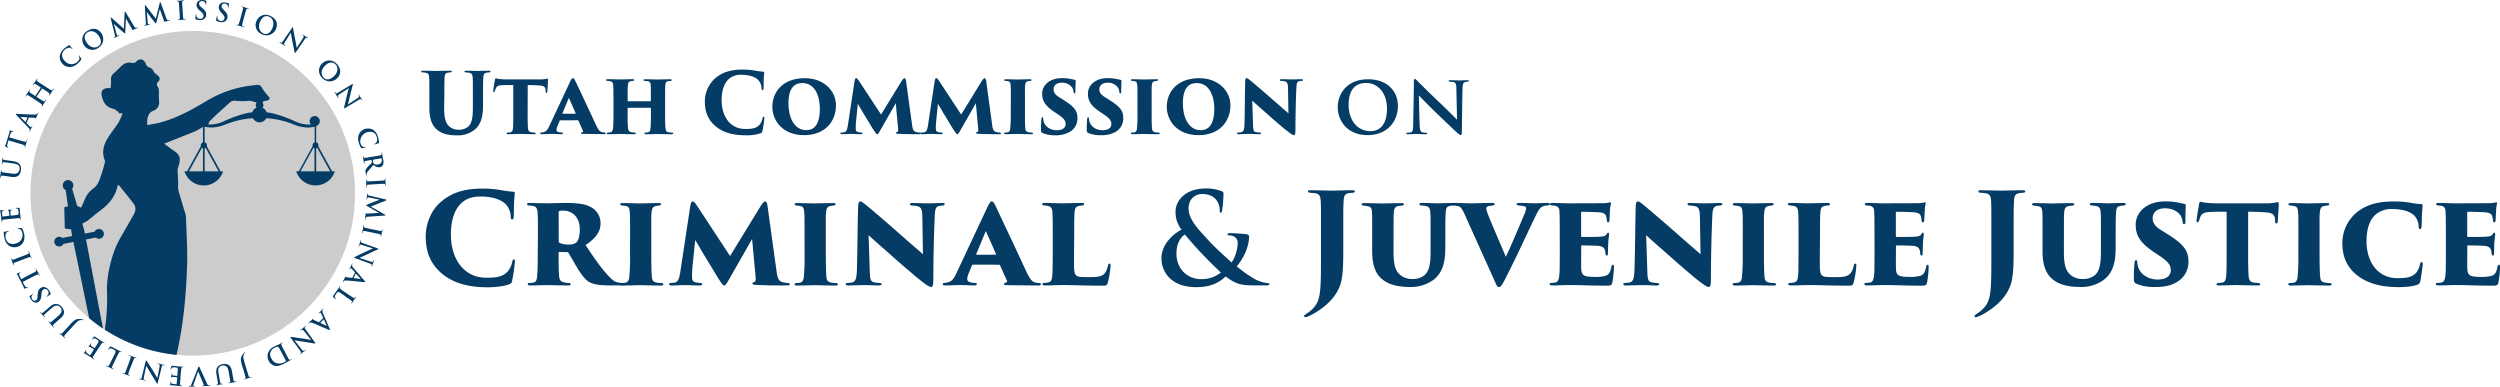 <svg id="Layer_1" data-name="Layer 1" xmlns="http://www.w3.org/2000/svg" width="1293.48" height="200.07" viewBox="0 0 1293.48 200.07"><defs><style>.cls-1{fill:#ccc;}.cls-2{fill:#053c65;}.cls-3{fill:#00233e;}</style></defs><circle class="cls-1" cx="99.74" cy="100.01" r="83.98"/><path class="cls-2" d="M6,89.79c1.91.25,2.76,0,3.37-.6a2.43,2.43,0,0,0,.76-1.57,2.56,2.56,0,0,0-.47-1.91c-.62-.82-1.8-1-3.16-1.2l-1.65-.22c-2-.27-2.37-.32-2.79-.35s-.68,0-.83.47a2.56,2.56,0,0,0-.1.47c0,.14-.06.22-.15.21s-.11-.11-.08-.3c.09-.67.24-1.49.24-1.5,0-.16.09-1,.16-1.51,0-.19.06-.28.16-.26s.1.09.08.25a2.51,2.51,0,0,0,0,.39c0,.36.23.5.69.58s.78.14,2.79.4l1.4.19c1.47.2,3,.55,3.8,1.78A4,4,0,0,1,10.84,88a4.37,4.37,0,0,1-1.3,2.81c-.7.59-1.74,1-3.65.7L4,91.23c-2-.27-2.37-.32-2.8-.35s-.67.05-.82.47a3.11,3.11,0,0,0-.11.51c0,.14-.06.22-.15.2S0,92,0,91.76c.09-.7.24-1.52.3-1.92s.11-1.15.17-1.62c0-.2.07-.29.16-.28s.11.1.09.23a1.67,1.67,0,0,0,0,.39c0,.36.23.5.69.58s.78.14,2.78.4Z"/><path class="cls-2" d="M10.07,72.57c1.17.35,2.18.64,2.75.74.37.07.67.08.83-.29a6.08,6.08,0,0,0,.25-.64c0-.14.09-.19.16-.17s.1.14,0,.28c-.25.84-.52,1.63-.63,2s-.28,1.11-.43,1.62c-.05.16-.12.24-.2.21s-.09-.08,0-.23a2.1,2.1,0,0,0,.09-.47c0-.27-.24-.43-.59-.58-.52-.22-1.53-.52-2.7-.87L4.37,72.62c-.13.49-.34,1.29-.51,1.91s-.22,1.07,0,1.35a1.6,1.6,0,0,0,.38.35c.09,0,.13.11.11.18s-.1.1-.24.06-1.29-.65-1.38-.7-.22-.15-.2-.23.19-.19.31-.5a12.34,12.34,0,0,0,.44-1.26l1.5-5A5.79,5.79,0,0,0,5,67.84a2.41,2.41,0,0,1,0-.37c0-.09.11-.08.3,0l1.46.48c.13,0,.2.09.18.17s-.11.11-.3.07a.8.8,0,0,0-.15,0c-.33-.08-.79.16-1.15,1.29-.11.33-.28.85-.52,1.6Z"/><path class="cls-2" d="M13.73,63.58c0,.06,0,.1,0,.15l1.44,1.44a2.33,2.33,0,0,0,.66.51c.22.1.42.06.59-.31,0-.06.06-.14.08-.19s.11-.17.18-.13.09.12,0,.26c-.17.38-.44.89-.61,1.27-.06.13-.33.81-.61,1.44-.07.16-.13.22-.23.18s-.06-.12,0-.21a2.79,2.79,0,0,0,.14-.37c.18-.59-.13-1-.63-1.52L8.55,59.64c-.28-.31-.38-.45-.33-.56s.19-.13.52-.13c.8,0,6.62.29,8.81.34,1.3,0,1.63-.24,1.8-.47a2.76,2.76,0,0,0,.28-.49c0-.09.1-.14.17-.11s.07.16-.13.61S19,60.24,18.58,61.2c-.11.21-.15.27-.23.23s-.07-.09,0-.22-.05-.22-.23-.23l-3-.19a.13.13,0,0,0-.14.09Zm.51-2.74a.07.07,0,0,0-.05-.1l-3.48-.25c-.13,0-.19,0-.06.13l2.48,2.46s.08,0,.1,0Z"/><path class="cls-2" d="M21.09,45.38s0-.08,0-.12l-.23-.15c-1.69-1.11-2-1.31-2.37-1.53s-.63-.25-.95.07a2.25,2.25,0,0,0-.32.41c-.08.12-.14.17-.22.12s0-.14.05-.3c.39-.6.89-1.28,1.08-1.58s.61-1,.89-1.42c.1-.15.18-.22.26-.17s.05.14,0,.27a3.56,3.56,0,0,0-.17.34c-.15.34,0,.55.36.83s.65.46,2.34,1.57l2,1.29c1,.67,1.9,1.24,2.41,1.5.33.17.62.27.88,0a5.43,5.43,0,0,0,.42-.53c.08-.13.15-.16.21-.12s.05.16,0,.29c-.47.72-1,1.4-1.17,1.71s-.59,1-.88,1.41c-.1.16-.19.22-.26.16s-.06-.1,0-.23a2.19,2.19,0,0,0,.22-.43c.1-.25-.1-.47-.4-.72s-1.3-.94-2.33-1.62l-1-.64a.08.08,0,0,0-.11,0L18.91,50s0,.07,0,.11l1,.64c1,.67,1.9,1.25,2.41,1.51.33.17.62.26.89,0a5.87,5.87,0,0,0,.41-.54c.08-.12.15-.15.21-.12s.05.17,0,.3c-.47.72-1,1.4-1.17,1.71s-.59,1-.89,1.42c-.09.15-.18.2-.25.15s-.06-.1,0-.24a1.91,1.91,0,0,0,.22-.42c.11-.26-.1-.47-.4-.73S20,52.83,19,52.16L17,50.88c-1.69-1.11-2-1.32-2.37-1.53s-.63-.25-.95.06a4.59,4.59,0,0,0-.32.41c-.08.13-.14.18-.22.13s0-.15.05-.3c.39-.6.89-1.28,1.08-1.58s.61-1,.89-1.42c.11-.16.18-.22.26-.17s0,.17,0,.27a2.17,2.17,0,0,0-.19.33c-.16.33,0,.56.37.84s.65.46,2.34,1.57l.23.15a.09.09,0,0,0,.13,0Z"/><path class="cls-2" d="M36.08,34.69a5.26,5.26,0,0,1-5.17-5.52,5.84,5.84,0,0,1,2.15-3.88,13.09,13.09,0,0,1,1.52-1.2c.42-.29.84-.52,1.16-.76.12-.09.17,0,.23,0s.15.23.44.59.78.87.94,1.09.19.26.1.34-.18,0-.31-.14a1.87,1.87,0,0,0-1.2-.55,4,4,0,0,0-2.55,1.21,3.43,3.43,0,0,0-1.29,2.3,4.41,4.41,0,0,0,1.42,3.37,4.47,4.47,0,0,0,6.28.67c.88-.8,1.32-1.38,1.3-2.19a2.41,2.41,0,0,0-.26-1c-.12-.18-.13-.24-.05-.31s.15,0,.22.07a12.27,12.27,0,0,1,1,1.5.49.49,0,0,1,0,.52,7.91,7.91,0,0,1-1.56,1.84A6.63,6.63,0,0,1,36.08,34.69Z"/><path class="cls-2" d="M43.48,23.36A5.11,5.11,0,0,1,45.23,16c2.78-1.81,5.55-1.32,7.22,1.23a5.27,5.27,0,0,1-1.64,7.58A5.06,5.06,0,0,1,43.48,23.36Zm7.68-4.7c-1.63-2.49-4.08-3.11-5.9-1.92C44,17.58,43,19.24,44.79,22c1.51,2.31,4,3.32,6.12,1.92C51.7,23.43,53.25,21.88,51.16,18.66Z"/><path class="cls-2" d="M69.27,13.42c.43.72.71,1,1.12,1a3,3,0,0,0,.81-.19c.11-.05.2-.07.23,0s-.09.2-.26.27-2,.8-2.52,1c-.29.09-.38.09-.41,0s0-.11.08-.19,0-.23-.16-.55l-3-5.15-.35,6.77c0,.7,0,.83-.16.88s-.34-.15-.69-.43c-.53-.44-2.28-1.91-2.57-2.19s-1.68-1.52-2.49-2.26l1.43,5.24a4.53,4.53,0,0,0,.21.59c.09.23.3.27.53.23a2.64,2.64,0,0,0,.54-.15c.1,0,.19-.05.22,0s-.06.18-.24.26c-.52.21-1.08.41-1.3.5l-1.2.55c-.12.05-.23.06-.28-.05s0-.11.16-.16a1.71,1.71,0,0,0,.35-.2c.32-.21.21-.73.1-1.17l-2.14-8.5c-.05-.23,0-.37.08-.41s.19,0,.49.24l6.24,5.51.4-8.4c0-.23,0-.36.15-.41s.23.05.38.29Z"/><path class="cls-2" d="M86,9.27c.29.79.5,1.14.91,1.18a3.09,3.09,0,0,0,.83,0c.12,0,.21,0,.23.05s-.12.17-.31.21-2.13.41-2.65.48c-.31,0-.4,0-.41-.07s0-.11.11-.17.08-.22,0-.57l-2-5.64L81,11.29c-.17.68-.21.81-.33.83s-.3-.21-.59-.55C79.66,11,78.21,9.26,78,8.93s-1.36-1.81-2-2.69l.42,5.42a5.43,5.43,0,0,0,.09.62c0,.24.25.32.48.33a2.61,2.61,0,0,0,.56,0c.1,0,.2,0,.21,0s-.08.17-.28.21l-1.37.25c-.25,0-.87.22-1.28.31-.13,0-.24,0-.27-.1s.06-.1.19-.13a1.43,1.43,0,0,0,.38-.12c.35-.16.35-.69.32-1.14l-.5-8.76c0-.22,0-.36.15-.38s.2,0,.44.33l5.1,6.59,2-8.17c.06-.23.1-.35.22-.38s.22.09.32.36Z"/><path class="cls-2" d="M92.73,4.17c-.12-2-.15-2.39-.2-2.81s-.2-.67-.5-.72a1.91,1.91,0,0,0-.48,0c-.13,0-.21,0-.22-.12s.1-.11.31-.13c.5,0,1.34,0,1.73-.07S94.48.19,95,.16c.18,0,.28,0,.29.09s-.07.14-.2.15a1.49,1.49,0,0,0-.4.06c-.35.09-.45.32-.44.79s0,.8.15,2.81l.15,2.34c.08,1.29.14,2.33.23,2.9.07.36.17.59.58.62.18,0,.48,0,.68,0s.21,0,.21.09-.09.14-.24.15c-.88.05-1.71.07-2.07.09l-1.67.15c-.17,0-.27,0-.27-.12s0-.11.2-.12a2.37,2.37,0,0,0,.48-.08c.26-.07.32-.3.34-.69,0-.56,0-1.61-.12-2.9Z"/><path class="cls-2" d="M101.32,9.94c-.21-.11-.24-.18-.23-.47,0-.73.12-1.52.14-1.73s.07-.35.18-.34.13.12.12.23a2.55,2.55,0,0,0,.09.68,1.84,1.84,0,0,0,1.84,1.43,1.62,1.62,0,0,0,1.85-1.44c0-.65-.14-1.27-1.21-2.18l-.59-.51c-1.41-1.2-1.87-2.16-1.82-3.23C101.75.92,103-.08,104.87,0a7.45,7.45,0,0,1,1.21.17,4.53,4.53,0,0,1,.54.14c.12,0,.19.07.18.17s-.08.55-.12,1.59c0,.29-.06.4-.17.39s-.13-.08-.12-.24a1.6,1.6,0,0,0-.3-.9,1.7,1.7,0,0,0-1.42-.71A1.4,1.4,0,0,0,103,1.91c0,.61.26,1.08,1.33,2l.36.3c1.55,1.28,2.08,2.22,2,3.48a2.66,2.66,0,0,1-1.35,2.26,3.88,3.88,0,0,1-2.13.45A4.86,4.86,0,0,1,101.32,9.94Z"/><path class="cls-2" d="M112,10.75c-.2-.12-.22-.2-.18-.48.12-.73.3-1.5.35-1.71s.11-.33.22-.32.11.14.09.25a2.69,2.69,0,0,0,0,.69,1.84,1.84,0,0,0,1.65,1.63,1.63,1.63,0,0,0,2-1.21c.1-.64,0-1.27-.94-2.31l-.53-.57c-1.25-1.36-1.6-2.36-1.43-3.42.24-1.45,1.62-2.28,3.44-2a7.55,7.55,0,0,1,1.19.3,5,5,0,0,1,.52.21c.11,0,.17.09.15.18s-.14.55-.31,1.57c0,.29-.1.39-.21.37s-.11-.1-.09-.26a1.6,1.6,0,0,0-.2-.92,1.67,1.67,0,0,0-1.32-.88A1.4,1.4,0,0,0,114.68,3c-.1.6.12,1.11,1.08,2.11l.32.34c1.39,1.45,1.8,2.45,1.6,3.7a2.67,2.67,0,0,1-1.61,2.07,3.8,3.8,0,0,1-2.17.2A4.7,4.7,0,0,1,112,10.75Z"/><path class="cls-2" d="M125,7.28c.55-1.94.65-2.3.74-2.72s0-.69-.23-.83a2,2,0,0,0-.45-.19c-.12,0-.19-.08-.17-.18s.14-.07.34,0c.49.14,1.28.41,1.65.51l1.57.4c.17,0,.27.1.24.18s-.11.11-.24.07a2.09,2.09,0,0,0-.39-.07c-.36,0-.53.16-.68.6s-.24.76-.79,2.7L126,10c-.35,1.24-.63,2.25-.73,2.82-.06.35,0,.61.33.77a4.41,4.41,0,0,0,.64.23c.14,0,.19.1.17.16s-.13.1-.27.06c-.85-.23-1.64-.5-2-.6s-1.11-.27-1.62-.41c-.17,0-.25-.11-.22-.2s.08-.09.23-.05a2,2,0,0,0,.48.08c.27,0,.41-.17.55-.53.21-.52.5-1.53.85-2.78Z"/><path class="cls-2" d="M132.74,10.82a5.11,5.11,0,0,1,7.12-2.58c3,1.32,4.15,3.91,2.93,6.7a5.25,5.25,0,0,1-7.22,2.79A5.05,5.05,0,0,1,132.74,10.82Zm8.15,3.83c1.19-2.73.36-5.11-1.64-6-1.4-.62-3.34-.53-4.66,2.5-1.11,2.54-.59,5.16,1.75,6.18C137.2,17.72,139.35,18.17,140.89,14.65Z"/><path class="cls-2" d="M151.11,14.41c.14-.22.28-.35.39-.28s.13.29.18.62.53,3.15,1.08,5.83c.26,1.25.72,3.93.79,4.23l3.22-5.11c.43-.68.47-1,.28-1.24a2.32,2.32,0,0,0-.54-.46c-.14-.09-.16-.15-.12-.21s.19,0,.36.09c.57.38,1.08.76,1.31.92s.57.32,1.12.68c.14.1.24.18.18.27s-.13.06-.26,0a1.35,1.35,0,0,0-.36-.19c-.36-.12-.61.06-1,.67-1.59,2.31-3.15,4.61-4.75,6.91-.16.25-.27.32-.37.25a.8.8,0,0,1-.21-.49c-.26-1.13-.72-3.52-1.12-5.42s-.74-4.25-.8-4.59l-3,4.77c-.55.87-.59,1.26-.42,1.48a2.23,2.23,0,0,0,.52.46c.12.08.18.15.13.21s-.17,0-.33-.05c-.72-.48-1.14-.81-1.35-.95s-.64-.37-1.22-.76c-.14-.09-.23-.17-.17-.27s.13,0,.24,0a2.22,2.22,0,0,0,.53.28c.35.1.61-.19,1.26-1.15C148.25,18.58,150.11,15.87,151.11,14.41Z"/><path class="cls-2" d="M166.86,32.67a5.13,5.13,0,0,1,7.55.62c2.2,2.47,2.14,5.29-.13,7.32a5.25,5.25,0,0,1-7.73-.47A5.07,5.07,0,0,1,166.86,32.67Zm5.81,6.88c2.22-2,2.46-4.5,1-6.12-1-1.14-2.81-1.87-5.28.33-2.06,1.85-2.68,4.45-1,6.35C168,40.81,169.81,42.11,172.67,39.55Z"/><path class="cls-2" d="M182.09,43.59c.22-.14.4-.21.47-.1s0,.32-.09.64-.83,3.09-1.43,5.75c-.29,1.25-1,3.88-1,4.18l5-3.31c.68-.44.83-.68.78-1a2.24,2.24,0,0,0-.31-.64c-.08-.13-.08-.2,0-.24s.18.06.28.23c.36.59.67,1.15.82,1.39s.38.53.73,1.08c.09.15.15.26.06.32s-.15,0-.23-.14a1.36,1.36,0,0,0-.25-.31c-.28-.26-.58-.21-1.22.18l-7.18,4.31c-.25.16-.38.18-.45.08a.91.91,0,0,1,0-.54c.24-1.13.81-3.5,1.24-5.4s1.09-4.17,1.18-4.51l-4.69,3.1c-.87.58-1.07.91-1,1.18a2.2,2.2,0,0,0,.29.64c.08.12.1.2,0,.24s-.18,0-.28-.18c-.45-.74-.7-1.21-.84-1.42s-.42-.61-.79-1.2c-.09-.15-.14-.25,0-.32s.13,0,.2.13a2.63,2.63,0,0,0,.37.47c.28.23.63.08,1.62-.53Z"/><path class="cls-2" d="M185.71,69.47a5.26,5.26,0,0,1,7.18-2.38,5.8,5.8,0,0,1,2.61,3.57,13.33,13.33,0,0,1,.46,1.88c.09.5.12,1,.2,1.37,0,.14,0,.18-.11.2s-.26,0-.71.16-1.12.34-1.38.4-.32.06-.35-.06.07-.16.25-.22a1.91,1.91,0,0,0,1-.86,4,4,0,0,0,0-2.82,3.46,3.46,0,0,0-1.54-2.13,5,5,0,0,0-6.89,5.3c.36,1.12.7,1.77,1.45,2.09a2.08,2.08,0,0,0,1,.16c.22,0,.27,0,.31.09s-.06.14-.16.17a12.2,12.2,0,0,1-1.77.26.49.49,0,0,1-.47-.21,7.59,7.59,0,0,1-1-2.19A6.67,6.67,0,0,1,185.71,69.47Z"/><path class="cls-2" d="M194,80.87c2-.34,2.36-.41,2.78-.5s.63-.25.65-.7a3.92,3.92,0,0,0,0-.51c0-.15,0-.23.08-.25s.13.08.16.27c.12.7.22,1.53.27,1.8.07.45.28,1.44.36,1.84a4.3,4.3,0,0,1-.15,2.51,2.32,2.32,0,0,1-1.64,1.2,3.71,3.71,0,0,1-3.22-1.22c-1.26,1.42-2.29,2.53-3,3.44a2.67,2.67,0,0,0-.64,1.6,2.09,2.09,0,0,0,0,.38c0,.1,0,.16-.08.17s-.15-.07-.18-.22l-.22-1.29a2.8,2.8,0,0,1,0-1.44,6.53,6.53,0,0,1,1.62-2.13c.63-.64,1.42-1.4,1.58-1.6a.29.29,0,0,0,.06-.25l-.17-1.11c0-.06,0-.1-.12-.08l-.18,0c-1.22.21-2.26.38-2.79.54-.38.11-.65.23-.64.64a6,6,0,0,0,.06.65c0,.1,0,.16-.08.17s-.14-.07-.17-.24c-.13-.76-.26-1.73-.29-1.93s-.23-1.07-.32-1.59c0-.17,0-.27.09-.28s.11,0,.14.19a2.4,2.4,0,0,0,.13.46c.1.25.4.27.79.26.56,0,1.59-.21,2.8-.42Zm-.77,1.72c-.14,0-.19.06-.21.16a3.22,3.22,0,0,0,0,1,1.35,1.35,0,0,0,.38.89,2.34,2.34,0,0,0,2.1.43,2.12,2.12,0,0,0,2.05-2.41,3.38,3.38,0,0,0-.17-.69c0-.08-.1-.1-.2-.08Z"/><path class="cls-2" d="M195.62,93.59c2-.12,2.39-.14,2.81-.19s.67-.2.72-.5a1.91,1.91,0,0,0,0-.48c0-.13,0-.21.12-.22s.11.1.12.31c0,.51,0,1.35.06,1.73s.11,1.11.14,1.62c0,.17,0,.28-.09.28s-.14-.07-.15-.2a3.55,3.55,0,0,0-.06-.4c-.09-.35-.32-.45-.79-.44s-.79,0-2.81.13l-2.34.14c-1.28.07-2.33.13-2.9.22-.36.06-.59.16-.62.57a3.83,3.83,0,0,0,0,.68c0,.14,0,.21-.1.21s-.14-.09-.14-.24c-.06-.88-.06-1.71-.08-2.07s-.11-1.14-.14-1.67c0-.17,0-.27.12-.27s.11,0,.12.2a1.83,1.83,0,0,0,.08.48c.06.26.29.33.68.34a28.57,28.57,0,0,0,2.9-.1Z"/><path class="cls-2" d="M190.71,112.1c-.84.06-1.23.16-1.38.55a2.51,2.51,0,0,0-.19.81c0,.12,0,.21-.11.21s-.14-.17-.12-.36.2-2.16.27-2.68c0-.31.1-.38.18-.38s.1.06.13.16.19.13.57.11l6-.38-5.88-3.37c-.6-.35-.72-.43-.71-.55s.28-.23.7-.41c.63-.28,2.73-1.18,3.12-1.31l3.14-1.19-5.32-1.1c-.24,0-.41-.07-.62-.09a.44.44,0,0,0-.45.37,2.18,2.18,0,0,0-.11.55c0,.11,0,.2-.11.2s-.14-.13-.12-.33c0-.56.12-1.15.14-1.39s0-.89.06-1.32c0-.13,0-.23.16-.22s.09.08.08.21a1.38,1.38,0,0,0,0,.4c0,.38.56.53,1,.62l8.54,2c.22.06.34.14.33.25s-.08.18-.44.33l-7.74,3.07,7.31,4.16c.2.12.3.19.29.31s-.14.19-.43.21Z"/><path class="cls-2" d="M194,118.93c2,.41,2.34.48,2.76.55s.7,0,.82-.3a1.7,1.7,0,0,0,.15-.45c0-.13.07-.21.18-.18s.08.12,0,.33c-.1.49-.31,1.31-.39,1.68s-.19,1.1-.29,1.6c0,.17-.08.27-.16.25s-.11-.11-.09-.24a2.18,2.18,0,0,0,.05-.39c0-.37-.19-.52-.64-.64s-.78-.19-2.76-.6l-2.29-.48c-1.26-.26-2.29-.47-2.86-.54-.36,0-.61,0-.74.39a4.84,4.84,0,0,0-.19.65c0,.15-.08.2-.15.19s-.11-.13-.08-.28c.18-.85.39-1.67.46-2s.2-1.12.31-1.64c0-.17.09-.26.18-.24s.09.08.06.23a1.77,1.77,0,0,0,0,.48c0,.27.2.4.57.52.53.17,1.56.39,2.82.65Z"/><path class="cls-2" d="M195.42,128.52c.25.08.41.18.37.31s-.25.19-.55.33-2.92,1.29-5.38,2.49c-1.15.56-3.63,1.67-3.9,1.82l5.74,1.85c.77.25,1.05.22,1.28,0a2.1,2.1,0,0,0,.31-.64c.05-.15.1-.19.18-.16s.06.18,0,.36c-.23.66-.48,1.25-.57,1.51s-.17.63-.38,1.24c-.06.17-.12.29-.22.25s-.08-.11,0-.26a1.49,1.49,0,0,0,.09-.39c0-.39-.21-.58-.9-.83l-7.88-2.89c-.28-.09-.37-.18-.34-.29s.24-.24.43-.33c1-.54,3.23-1.57,5-2.43s3.94-1.78,4.25-1.92l-5.36-1.7c-1-.31-1.37-.26-1.54,0a2,2,0,0,0-.32.62c0,.14-.1.2-.17.18s-.09-.16,0-.33c.29-.82.5-1.31.58-1.55s.21-.72.43-1.37c.06-.16.11-.27.22-.23s.08.11,0,.23a2.81,2.81,0,0,0-.13.59c0,.36.33.54,1.42.93Z"/><path class="cls-2" d="M183.64,141.07c0-.06,0-.1,0-.16l-1.36-1.51a2.93,2.93,0,0,0-.63-.55c-.21-.11-.42-.08-.61.29l-.09.17c-.08.14-.12.17-.19.13s-.08-.13,0-.26c.19-.38.49-.87.68-1.23.07-.13.37-.8.68-1.42.08-.15.14-.21.24-.16s.06.12,0,.22a2.72,2.72,0,0,0-.16.35c-.21.58.08,1,.55,1.55l5.88,6.8c.27.31.36.46.3.57s-.19.12-.53.1c-.79-.05-6.59-.65-8.77-.82-1.3-.1-1.64.15-1.82.37a3.43,3.43,0,0,0-.31.47c-.05.1-.1.15-.17.11s-.07-.17.16-.61.71-1.36,1.22-2.3c.12-.2.16-.26.23-.22s.07.1,0,.22a.22.22,0,0,0,.21.25l3,.34a.13.13,0,0,0,.15-.07Zm-.66,2.71c0,.06,0,.09,0,.1l3.47.44c.12,0,.18,0,.07-.13l-2.35-2.59s-.08,0-.1,0Z"/><path class="cls-2" d="M177.46,152.45c-1.4-1-2.16-1.47-2.52-1.38s-.56.31-1.14,1.17c-.4.58-.68,1-.57,1.5a1.8,1.8,0,0,0,.47.73c.09.08.14.14.08.23s-.11.05-.24,0a10.78,10.78,0,0,1-1.16-1c-.19-.23-.21-.32.18-.89.68-1,1.43-2,2.23-3.16.3-.44.58-.91.91-1.41.1-.14.18-.19.26-.14s.06.1,0,.23a3.18,3.18,0,0,0-.23.43c-.1.25.1.47.39.73s1.3,1,2.31,1.64l1.93,1.32c1.67,1.13,2,1.34,2.35,1.56s.62.26.94,0a1.69,1.69,0,0,0,.28-.34c.09-.12.15-.17.23-.12s.05.14-.06.31c-.35.51-.85,1.18-1.06,1.48s-.69,1.09-1,1.52c-.11.15-.18.21-.26.16s-.05-.13,0-.26a4.83,4.83,0,0,0,.26-.45c.14-.34,0-.55-.35-.84s-.65-.47-2.32-1.6Z"/><path class="cls-2" d="M167.18,164.6s0-.08,0-.16l-.84-1.85a2.53,2.53,0,0,0-.43-.71c-.17-.17-.38-.21-.67.08l-.14.14c-.11.12-.16.12-.21.07s0-.15.06-.26c.3-.3.73-.67,1-1,.11-.11.6-.65,1.08-1.14.13-.12.2-.16.28-.09s0,.14-.06.21-.19.21-.25.29c-.38.49-.24,1,0,1.65l3.55,8.25c.16.39.2.56.12.64s-.23.06-.54-.07c-.74-.29-6.08-2.61-8.11-3.44-1.2-.48-1.61-.34-1.85-.19a2.7,2.7,0,0,0-.43.35c-.08.08-.14.11-.2.05s0-.18.34-.52,1.09-1.1,1.86-1.83c.18-.16.23-.2.29-.14s0,.11,0,.22a.21.21,0,0,0,.13.3l2.75,1.23a.14.14,0,0,0,.16,0ZM165.74,167c-.05,0,0,.08,0,.1l3.16,1.47c.11.06.18.05.11-.1l-1.45-3.18s-.07-.06-.11,0Z"/><path class="cls-2" d="M163,177.23c.16.21.24.38.13.46s-.31,0-.64,0-3.15-.57-5.85-.94c-1.27-.18-3.95-.65-4.26-.68l3.73,4.74c.5.64.75.77,1.08.69a2.14,2.14,0,0,0,.61-.36c.13-.1.2-.1.25,0s0,.18-.2.3c-.56.42-1.09.77-1.31.94s-.5.42-1,.81c-.14.1-.25.17-.31.09s0-.15.12-.24a1.79,1.79,0,0,0,.29-.27c.24-.31.15-.6-.28-1.2-1.65-2.28-3.28-4.52-4.92-6.8-.18-.23-.21-.36-.11-.43a.76.76,0,0,1,.53,0c1.15.13,3.56.51,5.49.77s4.25.73,4.6.79l-3.5-4.41c-.64-.81-1-1-1.26-.9a2.08,2.08,0,0,0-.6.34c-.12.09-.2.11-.25,0s0-.18.17-.29c.69-.52,1.14-.81,1.34-1s.57-.48,1.12-.89c.14-.11.24-.17.32-.07s0,.13-.11.21a2.41,2.41,0,0,0-.44.41c-.21.3,0,.64.66,1.57Z"/><path class="cls-2" d="M148,183.23c.94,1.79,1.11,2.12,1.33,2.48s.43.53.86.41a2.93,2.93,0,0,0,.48-.21c.13-.07.21-.08.25,0s0,.15-.2.24c-.62.33-1.38.69-1.71.86s-1.09.62-1.79,1c-1.47.77-3.44,1.8-5.43,1.14a4.79,4.79,0,0,1-2.71-2.39,5.26,5.26,0,0,1-.44-4,6.08,6.08,0,0,1,3.21-3.46c.42-.22.92-.44,1.39-.64s.89-.38,1.19-.53l.66-.37c.27-.14.57-.32.8-.45s.25-.09.3,0,0,.11-.14.19a1.83,1.83,0,0,0-.4.27c-.21.17-.13.46,0,.83.2.52.69,1.45,1.26,2.53Zm-2.15-.52c-.66-1.25-1.15-2.15-1.28-2.36a2.65,2.65,0,0,0-.6-.83c-.27-.14-.86-.15-1.78.34a4.26,4.26,0,0,0-2.26,2.27,4.16,4.16,0,0,0,.55,3.45,4.53,4.53,0,0,0,2.67,2.35,5.31,5.31,0,0,0,4-.58,3.52,3.52,0,0,0,.72-.49.23.23,0,0,0,0-.31c-.2-.4-.74-1.43-1.22-2.36Z"/><path class="cls-2" d="M125.53,190a14.87,14.87,0,0,1-.94-4.12,5.1,5.1,0,0,1,1.45-3.06c.14-.15.31-.31.54-.52a.69.69,0,0,1,.23-.15.1.1,0,0,1,.13.07c0,.07,0,.13-.21.31a2.86,2.86,0,0,0-.47.67c-.67,1.27-.28,2.54.46,5l1.09,3.66c.58,1.93.69,2.29.83,2.69s.32.6.77.56a2,2,0,0,0,.51-.11c.14,0,.22,0,.25.05s-.06.15-.25.2c-.67.2-1.49.4-1.82.5s-1.1.37-1.59.52c-.18,0-.28,0-.3,0s0-.13.19-.18a2.13,2.13,0,0,0,.36-.15c.32-.16.36-.41.25-.86s-.2-.77-.77-2.71Z"/><path class="cls-2" d="M118.34,192.43c-.33-1.9-.85-2.63-1.58-3.05a2.45,2.45,0,0,0-1.73-.25,2.64,2.64,0,0,0-1.69,1c-.59.85-.43,2-.19,3.38l.28,1.64c.35,2,.41,2.35.51,2.77s.25.63.69.65a2.82,2.82,0,0,0,.48,0c.15,0,.23,0,.24.07s-.07.14-.25.17c-.67.12-1.5.22-1.52.22s-1,.21-1.48.3c-.18,0-.28,0-.29-.07s0-.13.21-.16a1.7,1.7,0,0,0,.37-.1c.35-.13.41-.37.36-.83s-.11-.79-.46-2.78l-.24-1.41c-.25-1.45-.38-3,.56-4.15a4,4,0,0,1,2.56-1.42,4.26,4.26,0,0,1,3.06.4c.78.49,1.44,1.37,1.77,3.27l.33,1.91c.35,2,.41,2.36.51,2.77s.25.63.69.65a2.72,2.72,0,0,0,.52,0c.15,0,.23,0,.25.08s-.08.13-.27.17c-.7.12-1.53.22-1.92.29s-1.13.24-1.6.32c-.2,0-.3,0-.31-.07s0-.13.19-.15a1.92,1.92,0,0,0,.37-.11c.34-.13.41-.37.35-.83s-.11-.79-.45-2.78Z"/><path class="cls-2" d="M107.09,198.45c.33.72.56.86,1,1a2.63,2.63,0,0,0,.52,0c.12,0,.16,0,.17.12s-.14.12-.34.13c-.71,0-1.47,0-1.93,0s-1,.08-1.63.1c-.16,0-.31,0-.31-.11s.07-.12.19-.12a1,1,0,0,0,.52-.12.32.32,0,0,0,.12-.28,4.24,4.24,0,0,0-.34-1c-.8-1.89-1.77-4.21-2.53-6-.52,1.48-2.12,5.89-2.41,6.78a1.7,1.7,0,0,0-.1.49.27.27,0,0,0,.18.25,1.91,1.91,0,0,0,.54.05c.12,0,.22,0,.23.09s-.12.14-.37.15c-.67,0-1.23,0-1.4,0s-.85.07-1.24.08c-.18,0-.28,0-.29-.11s.08-.12.21-.12a1.24,1.24,0,0,0,.65-.19c.16-.12.36-.35.69-1.22.47-1.26.8-2,1.46-3.65.79-2,1.36-3.44,1.63-4.12s.39-1,.58-1,.25.18.53.79Z"/><path class="cls-2" d="M93.36,195.91c-.18,2-.21,2.38-.22,2.81s.08.67.5.8a2.86,2.86,0,0,0,.52.08c.14,0,.22.05.21.14s-.1.11-.3.1c-.61-.06-1.21-.15-1.9-.21-.43,0-3.06-.26-3.31-.27a3.91,3.91,0,0,0-.58,0,.83.83,0,0,1-.22,0c-.06,0-.07-.06-.07-.12a7.37,7.37,0,0,0,.18-.85c0-.13.11-.72.15-.87s.05-.14.14-.14.11.09.1.25a1.49,1.49,0,0,0,0,.43c.08.25.19.42.85.56.22,0,1.61.19,1.87.21.07,0,.1,0,.11-.12l.29-3.35c0-.09,0-.15-.08-.16-.29,0-1.82-.15-2.12-.15a1,1,0,0,0-.66.14c-.1.1-.16.16-.22.16s-.09,0-.09-.12.08-.29.19-1c0-.26.13-.79.13-.88s0-.25.14-.24.11.16.1.22,0,.22,0,.39.22.49.7.58c.25,0,1.56.18,1.88.2.06,0,.08,0,.09-.12l.09-1c0-.45.16-1.66.18-2.05.05-.92-.15-1.13-1.5-1.25a3.3,3.3,0,0,0-1.25.05c-.36.13-.54.39-.68.93,0,.14-.07.19-.17.19s-.09-.12-.08-.25a9.43,9.43,0,0,1,.3-1.46c.12-.33.24-.32.74-.28,1.18.1,2.34.28,3.66.4.53,0,1.08,0,1.67.1.18,0,.26.06.26.16s-.07.1-.22.08a2.42,2.42,0,0,0-.49,0c-.27,0-.36.31-.44.69a28,28,0,0,0-.31,2.82Z"/><path class="cls-2" d="M81.6,198.17c-.06.26-.14.43-.27.4s-.22-.23-.39-.51-1.6-2.77-3.06-5.08c-.68-1.08-2-3.43-2.22-3.69l-1.22,5.91c-.17.8-.11,1.07.17,1.27a2.22,2.22,0,0,0,.67.23c.15,0,.2.09.18.17s-.17.08-.36,0c-.68-.16-1.29-.34-1.56-.4s-.65-.11-1.28-.25c-.17,0-.29-.08-.27-.19s.1-.1.26-.06a1.56,1.56,0,0,0,.4.05c.38,0,.55-.27.73-1,.68-2.72,1.34-5.42,2-8.14.07-.29.15-.39.26-.36s.27.21.38.38c.64,1,1.91,3,3,4.69s2.18,3.72,2.36,4l1.11-5.51c.21-1,.12-1.39-.12-1.54a1.84,1.84,0,0,0-.65-.24c-.14,0-.22-.08-.2-.16s.15-.1.33-.06c.84.19,1.35.35,1.6.41s.73.13,1.4.28c.17,0,.29.08.26.2s-.1.08-.23.05a2.35,2.35,0,0,0-.6-.07c-.36,0-.5.39-.77,1.52Z"/><path class="cls-2" d="M67.38,190.51c-.7,1.89-.83,2.24-.95,2.65s-.08.69.17.86a1.91,1.91,0,0,0,.43.21c.13.05.19.1.16.2s-.14.06-.34,0c-.47-.17-1.25-.5-1.61-.63s-1.06-.35-1.53-.52c-.17-.06-.26-.13-.23-.2s.12-.1.25,0l.38.1c.36.06.54-.12.73-.54s.3-.74,1-2.64l.81-2.19c.44-1.21.8-2.2,1-2.75.09-.35.08-.61-.27-.8-.17-.09-.44-.21-.62-.28s-.19-.11-.16-.17.14-.09.28,0c.82.3,1.59.63,1.93.75s1.09.36,1.58.54c.17.06.24.13.21.22s-.09.08-.24,0a1.67,1.67,0,0,0-.46-.11c-.27,0-.42.14-.6.49-.25.5-.61,1.48-1.06,2.69Z"/><path class="cls-2" d="M58.78,184.35c.75-1.52,1.15-2.35,1-2.68s-.39-.52-1.32-1c-.63-.31-1.1-.53-1.56-.35a1.68,1.68,0,0,0-.66.56c-.06.1-.12.16-.22.12s-.06-.11,0-.25a9.59,9.59,0,0,1,.85-1.29c.2-.23.29-.26.91,0,1.09.54,2.16,1.14,3.43,1.77.48.23,1,.44,1.53.7.15.07.22.15.18.23s-.1.08-.24,0a2.42,2.42,0,0,0-.45-.17c-.27-.06-.45.17-.67.49-.31.47-.77,1.42-1.31,2.51l-1,2.11c-.89,1.81-1,2.14-1.22,2.54s-.17.65.18.93a2.9,2.9,0,0,0,.38.23c.13.06.19.12.15.2s-.14.07-.31,0c-.57-.27-1.3-.67-1.62-.83s-1.18-.53-1.64-.76c-.17-.08-.24-.15-.2-.23s.12-.07.27,0a4.37,4.37,0,0,0,.48.19c.35.1.55-.06.77-.47s.38-.7,1.27-2.51Z"/><path class="cls-2" d="M49.71,182.08c-1.09,1.71-1.29,2-1.5,2.39s-.24.63.08.95a2.27,2.27,0,0,0,.41.31c.12.08.18.15.13.23s-.15,0-.31-.06c-.52-.33-1-.7-1.59-1.07l-2.81-1.78a4.67,4.67,0,0,0-.53-.24c-.06,0-.15,0-.2-.07s0-.09,0-.14a7.51,7.51,0,0,0,.56-.68c.08-.1.42-.58.53-.7s.11-.1.19-.05.06.13,0,.27a1.23,1.23,0,0,0-.16.4c0,.25,0,.46.49.88.18.15,1.34.92,1.56,1.06.06,0,.1,0,.15-.06l1.82-2.83c0-.08.06-.13,0-.17-.25-.16-1.54-1-1.81-1.13a.89.89,0,0,0-.64-.17c-.14,0-.22.06-.28,0a.1.1,0,0,1,0-.14c0-.07.21-.22.62-.76l.52-.73c.06-.08.14-.21.24-.14s0,.18,0,.24a3,3,0,0,0-.16.35c-.09.26,0,.53.35.84.2.16,1.3.88,1.57,1,0,0,.09,0,.14-.07l.56-.88c.25-.38.92-1.4,1.11-1.74.48-.78.4-1.07-.74-1.8a3.64,3.64,0,0,0-1.14-.54c-.37,0-.66.1-1,.51-.1.11-.15.14-.23.09s0-.15,0-.26a9.78,9.78,0,0,1,.94-1.15c.26-.24.36-.18.79.1,1,.63,1.94,1.33,3.06,2.05.45.29.93.55,1.43.87.15.09.2.18.15.25s-.1.07-.23,0a2.06,2.06,0,0,0-.43-.21c-.26-.1-.47.11-.72.4-.36.44-.93,1.32-1.59,2.35Z"/><path class="cls-2" d="M35.84,168.44a14.93,14.93,0,0,1,3-2.93,5.1,5.1,0,0,1,3.37-.33c.2,0,.42.1.72.19a.83.83,0,0,1,.25.12.11.11,0,0,1,0,.15c-.05.05-.13.05-.38,0a3.4,3.4,0,0,0-.81-.06c-1.44.08-2.32,1.07-4.08,3l-2.58,2.81c-1.36,1.5-1.61,1.77-1.88,2.1s-.35.58-.09.95a3,3,0,0,0,.36.38c.11.1.15.17.08.24s-.14,0-.29-.11c-.52-.48-1.11-1.07-1.37-1.3s-.88-.76-1.26-1.11c-.14-.12-.19-.2-.13-.27s.14,0,.26.07a2.49,2.49,0,0,0,.31.23c.31.2.54.1.88-.23s.55-.57,1.92-2.06Z"/><path class="cls-2" d="M30.08,163.5c1.46-1.26,1.82-2.08,1.79-2.92A2.52,2.52,0,0,0,31.2,159a2.62,2.62,0,0,0-1.75-.91c-1-.08-2,.68-3,1.57l-1.26,1.09c-1.52,1.33-1.8,1.57-2.11,1.87s-.41.54-.19.93a3.3,3.3,0,0,0,.28.39c.09.11.13.18.06.24s-.15,0-.28-.13c-.44-.51-1-1.17-1-1.18s-.68-.73-1-1.12c-.12-.14-.16-.23-.09-.29s.14,0,.24.11a1.84,1.84,0,0,0,.29.26c.28.23.52.16.89-.12s.62-.51,2.15-1.83l1.07-.93c1.12-1,2.4-1.88,3.85-1.67a3.94,3.94,0,0,1,2.53,1.46,4.28,4.28,0,0,1,1.24,2.83c0,.92-.43,1.94-1.88,3.2L29.79,166c-1.52,1.33-1.81,1.57-2.11,1.87s-.41.54-.2.93a2.75,2.75,0,0,0,.31.41c.1.12.13.19.06.25s-.15,0-.28-.14c-.46-.53-1-1.19-1.24-1.49s-.79-.85-1.1-1.21c-.13-.15-.17-.24-.1-.3s.14,0,.23.08a1.2,1.2,0,0,0,.28.27c.28.23.52.16.89-.13s.62-.5,2.15-1.82Z"/><path class="cls-2" d="M26.18,152c0,.23,0,.3-.23.46-.61.4-1.3.8-1.49.91s-.31.15-.37.06,0-.18.11-.24a2.67,2.67,0,0,0,.5-.47,1.84,1.84,0,0,0,.06-2.33,1.62,1.62,0,0,0-2.25-.64c-.54.36-.94.87-1.05,2.27l-.05.77c-.14,1.85-.64,2.79-1.53,3.39-1.22.81-2.77.38-3.8-1.16a8.23,8.23,0,0,1-.59-1.07c-.09-.21-.15-.38-.2-.52s0-.2,0-.25.49-.26,1.35-.84c.25-.16.36-.19.42-.1s0,.15-.13.24a1.67,1.67,0,0,0-.54.78,1.73,1.73,0,0,0,.27,1.57,1.41,1.41,0,0,0,2,.55c.5-.34.72-.85.8-2.24l0-.46c.11-2,.56-3,1.61-3.7a2.66,2.66,0,0,1,2.61-.24,3.79,3.79,0,0,1,1.63,1.45A4.46,4.46,0,0,1,26.18,152Z"/><path class="cls-2" d="M15.84,141.88c1.09-.56,2-1,2.5-1.36.31-.2.54-.41.4-.79a5.45,5.45,0,0,0-.26-.62c-.07-.13-.06-.21,0-.24s.17,0,.23.16c.4.78.75,1.55.92,1.88s.55,1,.8,1.47c.07.16.08.26,0,.3s-.12,0-.19-.14a1.83,1.83,0,0,0-.27-.4c-.17-.22-.46-.15-.83,0s-1.46.67-2.55,1.23l-4.85,2.48c.24.44.64,1.16.95,1.74s.58.93.93,1a1.41,1.41,0,0,0,.52,0c.11,0,.17,0,.21.06s0,.13-.14.2-1.38.42-1.49.45-.26,0-.29,0a3.17,3.17,0,0,0-.12-.58c-.14-.36-.35-.82-.55-1.21l-2.4-4.69a7.06,7.06,0,0,0-.47-.79c-.13-.16-.2-.24-.23-.29s0-.13.2-.22l1.4-.66c.12-.05.2-.07.24,0s0,.15-.17.26-.09.06-.13.07c-.29.19-.46.68.06,1.74.14.31.38.81.72,1.51Z"/><path class="cls-2" d="M10.19,134.91c-1.89.72-2.24.85-2.63,1s-.58.39-.53.69a1.57,1.57,0,0,0,.12.46c0,.13,0,.21-.05.25s-.14-.06-.21-.26c-.18-.47-.44-1.27-.58-1.63s-.43-1-.61-1.5c-.07-.16-.08-.27,0-.3s.15,0,.2.15a1.91,1.91,0,0,0,.17.36c.19.31.44.33.89.19s.75-.26,2.64-1l2.19-.83c1.21-.46,2.19-.83,2.7-1.08.32-.17.51-.34.42-.73a5.31,5.31,0,0,0-.19-.65q-.08-.21,0-.24c.08,0,.16,0,.21.19.31.82.57,1.62.7,1.95s.44,1.06.63,1.55c.06.17.06.27,0,.3s-.12,0-.17-.16a2.39,2.39,0,0,0-.22-.43c-.15-.23-.39-.22-.76-.12a28.17,28.17,0,0,0-2.73,1Z"/><path class="cls-2" d="M12.07,125.23a5,5,0,0,1-3.4,2.55,5,5,0,0,1-3.92-.62,5.79,5.79,0,0,1-2.39-3.73,13.07,13.07,0,0,1-.34-1.9c-.06-.51-.06-1-.12-1.38,0-.15,0-.18.12-.2s.27,0,.73-.11,1.13-.27,1.4-.31.32,0,.35.07-.09.16-.27.21a1.91,1.91,0,0,0-1.06.8A4,4,0,0,0,3,123.43a3.46,3.46,0,0,0,1.41,2.22,4.48,4.48,0,0,0,3.64.35,4.48,4.48,0,0,0,3.57-5.22c-.29-1.15-.6-1.81-1.32-2.18a2.25,2.25,0,0,0-1-.22c-.22,0-.27,0-.3-.1s.06-.14.16-.17A12.37,12.37,0,0,1,11,118a.48.48,0,0,1,.46.24,8,8,0,0,1,.88,2.25A6.7,6.7,0,0,1,12.07,125.23Z"/><path class="cls-2" d="M4.55,113.33c-2,.23-2.37.28-2.79.35s-.65.21-.69.66a3.31,3.31,0,0,0,0,.52c0,.14,0,.23-.09.24s-.13-.08-.15-.28c-.07-.61-.11-1.22-.19-1.9-.05-.43-.35-3-.4-3.3a4,4,0,0,0-.14-.56,1.31,1.31,0,0,1-.08-.21c0-.06,0-.08.11-.09a7.77,7.77,0,0,0,.87,0c.13,0,.72,0,.88,0s.15,0,.16.12S2,109,1.84,109a1.56,1.56,0,0,0-.42.13c-.22.12-.37.27-.37.94,0,.23.14,1.62.17,1.88,0,.07.05.09.14.08l3.34-.39c.09,0,.14,0,.13-.11,0-.29-.21-1.81-.27-2.11s-.13-.51-.27-.61-.19-.13-.2-.19,0-.1.1-.11.29,0,1,0l.89,0c.11,0,.25,0,.27.09s-.13.14-.2.15a1.7,1.7,0,0,0-.38.09c-.25.1-.43.31-.42.8,0,.26.14,1.57.18,1.88,0,.07.06.08.14.07l1-.13c.45,0,1.66-.18,2-.24.91-.13,1.09-.36.93-1.71a3.33,3.33,0,0,0-.31-1.22c-.2-.33-.49-.45-1-.48-.15,0-.21,0-.22-.12s.1-.12.23-.14a12.18,12.18,0,0,1,1.48,0c.36,0,.37.17.43.67.14,1.18.19,2.35.35,3.67.06.53.16,1.06.23,1.66,0,.17,0,.27-.1.28s-.11,0-.13-.2a1.55,1.55,0,0,0-.11-.47c-.08-.26-.38-.29-.77-.3-.56,0-1.6.12-2.81.27Z"/><path class="cls-3" d="M128.7,143.51h-.1l.05.08Z"/><path class="cls-2" d="M171.81,88.64,164.7,75.71a1.43,1.43,0,0,0,.09-.5,1.6,1.6,0,0,0-1.2-1.55V65.21l.25-.11h0l.24-.11h0a2.63,2.63,0,1,0-3.23-.57,17.09,17.09,0,0,1-8.65-1.86,69.8,69.8,0,0,0-9.28-3.44,31.06,31.06,0,0,0-5-1,3.88,3.88,0,0,0-2.08-2.37l.08-.11a2.06,2.06,0,0,0-.2-2.61c.13,0,.26-.05.4-.06v-.57a13.79,13.79,0,0,0,2.56-.53c.89-.36,1.11-1,.37-1.88a26.41,26.41,0,0,1-2.8-3.47c-1.87-3-1.77-2.81-5.39-2.35a57.77,57.77,0,0,0-23.18,7.6C99.91,56.41,92,60.9,83.14,63.33c-2.25.62-4.58.92-6.88,1.37-.51-3.4.59-6.42,2.81-7.3a4.58,4.58,0,0,0,3.22-5.25c-.16-1.7,0-3.43-.09-5.15a3.58,3.58,0,0,0-.45-1.93,1.94,1.94,0,0,1,.2-2.9c1-1.08.84-2.06-.18-3-.82-.77-2-1.4-2.37-2.35a3.3,3.3,0,0,0-2.31-2,3,3,0,0,1-1.62-1.67c-.74-2.42-3.14-3.27-4.87-1.38-.9,1-1.59.78-2.64.71a6.16,6.16,0,0,0-3.73.56c-1.87,1.32-3.35,3.17-5.1,4.66a3.87,3.87,0,0,0-1.69,3.61,25.93,25.93,0,0,1-.22,4.24c-.53,0-.95,0-1.36,0-2.67.16-3.77,1.53-3.19,4.16.72,3.25,2.26,5.75,5.87,6.55,1.06.23,1.94,1.21,2.91,1.84l-.24.45,2.21.12a32.85,32.85,0,0,1-2.07,4.67c-1.81,2.84-4,5.43-5.74,8.33-2,3.39-3,7.07-1.5,11A2.4,2.4,0,0,1,54.28,84c-.48,1.88-1,3.79-1.61,5.61-1,2.85-1.69,6-4.37,7.89A12.71,12.71,0,0,0,44,102.86c-.67,1.49-1.31,3-2,4.54a15.75,15.75,0,0,1-2.08-.92h0l-2.59-8.81a2.75,2.75,0,1,0-3.32.72l1.16,8.44c-.79.08-1.39.16-1.51.19-.36.12-.38.93-.38,1.31l.24,9.79a13.17,13.17,0,0,0,3,.5l.24-.05.25,1.82.35,1.72-5.1,1a2.51,2.51,0,0,0-2.11-.57,2.52,2.52,0,1,0,2.71,3.64l5.13-1,8.13,39.44A85.33,85.33,0,0,0,53.29,170L44.5,123.91l5.09-1a2.51,2.51,0,0,0,4.1-2.39,2.52,2.52,0,0,0-2.95-2A2.48,2.48,0,0,0,49,119.85l-5.09,1-.33-1.72-1-3.4c1.46-.8,2.61-1.46,2.61-1.46,2.36-1.87,4.64-3.83,7.06-5.62,4.38-3.25,7.58-7.27,8.65-12.77l.51-.18c2.63,3.27,5.33,6.5,7.84,9.86,1.38,1.84.84,3.86-.21,5.71-2.15,3.79-4.3,7.58-6.5,11.33-5.19,8.83-7.58,21.36-7.15,28.58a113.29,113.29,0,0,1-1.14,19.42,83.44,83.44,0,0,0,37.09,13c3.44-14.87,4.9-30.08,5.44-45.38.31-8.76-.29-17.54-.58-26.31a15.23,15.23,0,0,0-1-3.51c-1-3.46-2.08-6.92-3-10.41a12.43,12.43,0,0,1,0-2.73c0-1.8-.15-3.59-.2-5.39A7.88,7.88,0,0,1,92,87.26c1.57-5.13,1.75-6.92-2.5-9.57-1.51-1-2.88-2.12-4.54-3.36l14.57-5.8A27,27,0,0,0,105,65.61v8.07a1.61,1.61,0,0,0-1.13,1.53,1.54,1.54,0,0,0,.07.42l-7.16,13H95.43a10.49,10.49,0,0,0,20,0H114.1L107,75.71a1.7,1.7,0,0,0,.09-.5,1.6,1.6,0,0,0-1.2-1.55V65.54c2.07.58,5.78.92,11-1.23a44.67,44.67,0,0,1,14-3.14,3.82,3.82,0,0,0,6.85,0,44.67,44.67,0,0,1,14,3.14c5.27,2.19,9,1.8,11.08,1.2v8.17a1.61,1.61,0,0,0-1.12,1.53,1.4,1.4,0,0,0,.06.41l-7.15,13h-1.35a10.49,10.49,0,0,0,20,0Zm-66.81,0H97.78l6.7-12.19a1.46,1.46,0,0,0,.52.28Zm1.42-12.14,6.67,12.14h-7.21V76.75A1.67,1.67,0,0,0,106.42,76.5Zm26.25-20.92.06.08a3.87,3.87,0,0,0-2.17,2.42,31.06,31.06,0,0,0-5,1,69.8,69.8,0,0,0-9.28,3.44,17.09,17.09,0,0,1-8.65,1.86,2.53,2.53,0,0,0,.63-1.43c.3-.28.6-.56.89-.86,3.09-3.15,6.45-6,9.7-9a3.6,3.6,0,0,1,3.32-.91,34.19,34.19,0,0,0,5.64.08,7.32,7.32,0,0,1,1.8-.07c1.07.24,2.13.56,3.22.89A2.05,2.05,0,0,0,132.67,55.58Zm1.6,2.33-.05-.08h.1Zm28.44,30.73H155.5l6.7-12.19a1.41,1.41,0,0,0,.51.28Zm.88,0V76.75a1.67,1.67,0,0,0,.54-.25l6.68,12.14Z"/><path class="cls-2" d="M229.8,55.7c0,6,.91,8.51,3.3,10.21a7.2,7.2,0,0,0,4.34,1.21,7.27,7.27,0,0,0,4.78-1.6c2.44-2.09,2.44-6.65,2.44-11.13V49.18c0-6.38,0-7.51-.09-8.9-.09-1.66-.43-2.39-1.87-2.65-.48-.09-.74-.09-1.61-.18-.56,0-.78-.17-.78-.43s.22-.44,1-.44c2.48,0,5.13.13,5.82.13s3.61-.13,5.74-.13c.65,0,.91.13.91.44s-.17.39-.74.43a7.51,7.51,0,0,0-1.35.18c-1.17.21-1.52.86-1.65,2.65-.08,1.39-.13,2.52-.13,8.9v4.26c0,5-.21,10.29-4.43,13.73a13.8,13.8,0,0,1-9,2.86c-3.83,0-7.65-.56-10.34-2.91-2.31-1.91-4-5.08-4-11.34v-6.6c0-6.73,0-8-.13-9.34-.09-1.22-.35-1.78-1.35-2.08a9.71,9.71,0,0,0-1.87-.31c-.65,0-.91-.22-.91-.48s.35-.39,1.17-.39c1.87,0,6.26.13,6.65.13s5.52-.13,7.08-.13c.74,0,1,.13,1,.39s-.22.44-.79.48c-.39,0-1,.09-1.43.18-1.22.26-1.43,1.17-1.52,2.56s-.13,3.43-.13,9Z"/><path class="cls-2" d="M273,58.48c0,2.86,0,6.21.18,7.82.08,1,.39,1.91,1.56,2.08a13.81,13.81,0,0,0,1.56.18c.7.08.87.26.87.52s-.22.35-.91.35c-2.69,0-6.78-.14-7.34-.14s-4.74.14-5.91.14c-.65,0-.91-.09-.91-.4s.35-.43.78-.47.78,0,1.26-.13c.87-.18,1.13-.92,1.26-2,.17-1.61.17-4.26.17-8V44c-1.47,0-4,0-5.91.09-2.12.13-2.86.65-3.34,2.17a7.59,7.59,0,0,1-.3.83c-.09.26-.22.56-.48.56s-.39-.35-.35-.78c.22-1.83.56-3.78.87-5.52.09-.56.3-.82.52-.82s.52.17,1.13.26a33.48,33.48,0,0,0,4.43.3h17.38a14.27,14.27,0,0,0,2.34-.17c.74-.13,1.05-.22,1.26-.22.44,0,.4.22.4,1.3,0,.44-.27,4.35-.31,5.26,0,.61-.26.78-.48.78s-.39-.22-.43-.65,0-.69,0-.91c-.13-1.18-.61-2-2.65-2.22-1.39-.09-3.48-.26-6.61-.26Z"/><path class="cls-2" d="M289.92,62.26c-.26,0-.39.26-.44.39l-.91,2.21a7.62,7.62,0,0,0-.65,2.31c0,1.26,1.65,1.3,2.65,1.39.57,0,.7.21.7.39s-.22.48-.74.48c-1.91,0-3.22-.14-5.43-.14-.44,0-3,.14-4.83.14-.6,0-.78-.18-.78-.44s.22-.43.7-.43c1.87-.22,2.86-.74,4-3.31L294.61,43c.91-2,1.35-2.56,1.82-2.56s.79.56,1.52,2c1,2.13,7.7,16.25,10.3,22,1.35,2.78,2,3.78,3.52,4,.35,0,.65.09.87.09.48,0,.74.21.74.43s-.35.44-.78.44c-4.39-.05-8.91-.09-11.21-.14-.52,0-.78-.17-.78-.39s.26-.34.52-.43.73-.17.52-.65l-2.39-5.35a.38.38,0,0,0-.35-.21Zm7.73-3.43c.26,0,.26-.09.22-.18l-3.43-7.77c-.13-.22-.13-.14-.22,0L291,58.65c-.05.13,0,.18.13.18Z"/><path class="cls-2" d="M336.49,52.4c.13,0,.26,0,.26-.22V51.4c0-5.87,0-6.35-.09-7.56A1.77,1.77,0,0,0,335,42c-.31,0-.87-.09-1.35-.13s-.74-.3-.74-.44.17-.43.78-.43c2.31,0,6.08.13,6.3.13s5-.13,6.74-.13c.69,0,.78.17.78.43s-.13.44-.61.44c-.74.09-.78.09-1.22.17-1,.13-1.3.7-1.43,1.92s-.13,2.08-.13,7.94v6.61c0,3.65,0,6.34.22,7.86.13,1.3.47,1.91,1.65,2.09.52.08,1.26.08,1.6.13.53,0,.74.21.74.47s-.39.4-.86.4c-2.66,0-7-.14-7.56-.14s-3.7.14-5.7.14c-.73,0-.82-.22-.82-.44s.22-.43.7-.43a9.4,9.4,0,0,0,1.12-.13c1-.18,1.22-.87,1.35-2.13.17-1.57.22-3.74.22-7.39V56.05a.25.25,0,0,0-.26-.27H325c-.13,0-.26,0-.26.27v4a53.48,53.48,0,0,0,.21,6.35c.13,1.12.61,1.86,1.79,2,.56.13,1.17.13,1.47.18.52,0,.74.21.74.47s-.13.4-.74.4c-2.17,0-7.3-.14-7.51-.14s-4.74.14-5.91.14c-.43,0-.83-.14-.83-.4s.13-.43.66-.47.65,0,1.12-.13c1-.13,1.35-1.09,1.44-2.26.17-1.61.22-4,.22-7.69V52c0-5.86-.05-6.64-.14-7.86s-.39-2-1.86-2.17a11.76,11.76,0,0,0-1.18-.13c-.6,0-.65-.35-.65-.48s.39-.39.83-.39c2.3,0,5.78.13,6.64.13,1.61,0,4.61-.13,6.3-.13.74,0,.83.22.83.48s-.17.35-.7.39a7.62,7.62,0,0,0-1.21.17c-1.13.22-1.31,1.13-1.39,2.13-.13,1.22-.13,2.78-.13,7.26v.78c0,.22.13.22.26.22Z"/><path class="cls-2" d="M370.15,65.25c-4.26-3.64-5.47-8.12-5.47-12.77a16.07,16.07,0,0,1,5.38-12c3.74-3.17,8.08-4.48,14.38-4.48a37.71,37.71,0,0,1,6.17.53,35.84,35.84,0,0,0,4.3.56c.48,0,.48.3.48.57s-.13,1.38-.22,2.86,0,4-.13,5.09c0,.65-.13,1-.52,1s-.48-.31-.52-.91a6.46,6.46,0,0,0-1.65-4.26c-1.52-1.61-4.56-2.74-8.78-2.74a9.26,9.26,0,0,0-6.38,2.09c-2.65,2.3-3.82,6.34-3.82,11,0,9,4.86,14.94,12.16,14.94,3.56,0,5.78-.3,7.47-2.21a6.71,6.71,0,0,0,1.43-2.91c.22-.92.35-1.22.7-1.22s.35.43.35.78a59.69,59.69,0,0,1-1,6.6A1.41,1.41,0,0,1,393.39,69a22.68,22.68,0,0,1-7.47,1C380.27,70,374.71,69.08,370.15,65.25Z"/><path class="cls-2" d="M399.6,55.35c0-7.86,5.39-14.9,16.82-14.9,9.9,0,16.11,6.65,16.11,14,0,8.82-6.12,15.47-16.38,15.47C404.6,70,399.6,62,399.6,55.35Zm24.59.87c0-5.74-2.08-13.25-9.12-13.25-3.35,0-7.13,1.69-7.13,10.51,0,7,2.78,13.86,9.26,13.86C419.59,67.34,424.19,66.43,424.19,56.22Z"/><path class="cls-2" d="M471.89,64.56c.3,2.43.78,3.39,2.08,3.74a7.16,7.16,0,0,0,1.78.26c.57.08.7.21.7.47s-.17.4-.83.4c-3.78,0-6.08,0-11.25-.22-.65,0-.78-.31-.78-.48s.17-.3.39-.39c.74-.26.83-.39.65-2.26L463.46,53.4l-7.91,13.85c-1.08,2-1.39,2.18-1.69,2.18s-.61-.31-1.82-2.09c-1.61-2.52-3.61-6-5.39-8.82-.7-1.17-2.22-3.87-2.83-4.78l-.95,9.52c-.13,1.87-.13,2.6-.13,3.17,0,1.17.34,1.74,1.39,1.95.47.09.87.13,1.39.18s.74.17.74.39-.18.48-.87.48c-1.7,0-3.87-.14-5.13-.14s-3.17.14-4.69.14c-.39,0-.78-.09-.78-.48,0-.22.17-.35.69-.39s.7,0,1.13-.09c1.13-.22,1.65-.87,2.09-3.74l3.43-22.67c.22-1.26.48-1.61.87-1.61s.74.39,1.56,1.61l11.3,17.2,10.68-17.42c.74-1,1.09-1.39,1.44-1.39s.65.52.82,1.56Z"/><path class="cls-2" d="M513.33,64.56c.3,2.43.78,3.39,2.08,3.74a7.16,7.16,0,0,0,1.78.26c.57.08.7.21.7.47s-.17.4-.83.4c-3.78,0-6.08,0-11.25-.22-.65,0-.78-.31-.78-.48s.17-.3.39-.39c.74-.26.83-.39.65-2.26L504.9,53.4,497,67.25c-1.08,2-1.38,2.18-1.69,2.18s-.61-.31-1.82-2.09c-1.61-2.52-3.61-6-5.39-8.82-.7-1.17-2.22-3.87-2.83-4.78l-.95,9.52c-.13,1.87-.13,2.6-.13,3.17,0,1.17.35,1.74,1.39,1.95.48.09.87.13,1.39.18s.74.17.74.39-.18.48-.87.48c-1.7,0-3.87-.14-5.13-.14s-3.17.14-4.69.14c-.39,0-.78-.09-.78-.48,0-.22.17-.35.69-.39s.7,0,1.13-.09c1.13-.22,1.65-.87,2.09-3.74l3.43-22.67c.22-1.26.48-1.61.87-1.61s.74.39,1.56,1.61l11.3,17.2L508,41.84c.74-1,1.09-1.39,1.44-1.39s.65.52.82,1.56Z"/><path class="cls-2" d="M523,51.87c0-5.86,0-6.86-.13-8-.09-1-.35-1.7-1.31-1.83a6.3,6.3,0,0,0-1.21-.17c-.52,0-.74-.17-.74-.44s.13-.43.87-.43c1.52,0,5.69.13,5.82.13s5.13-.13,6.6-.13c.7,0,.79.17.79.43s-.31.4-.79.44A5.8,5.8,0,0,0,532,42c-1,.22-1.4.61-1.57,1.91s-.13,2.13-.13,8v6.61c0,2.86,0,6.43.22,8a1.74,1.74,0,0,0,1.52,1.87,12.38,12.38,0,0,0,1.61.18c.65,0,.82.26.82.47s-.17.4-.82.4c-2.7,0-7.17-.14-7.39-.14s-4.6.14-5.82.14c-.65,0-.91-.14-.91-.44s.21-.43.65-.43.74,0,1.26-.13c.82-.18,1.17-1,1.26-2a68.86,68.86,0,0,0,.26-7.91Z"/><path class="cls-2" d="M539.48,68.86a1.4,1.4,0,0,1-.87-1.52,51.15,51.15,0,0,1,.21-5.82c.09-.7.31-.83.52-.83s.35.18.4.57a6.85,6.85,0,0,0,.13,1c.52,3.26,3.69,5.12,6.86,5.12,3.52,0,4.61-1.65,4.61-3.17s-.53-2.73-3.83-4.95l-2.39-1.61c-4.65-3.21-5.91-5.73-5.91-9.21,0-4.34,3.83-8,10.13-8a22.27,22.27,0,0,1,4.73.43c.61.13,1.31.26,2,.44.39.08.47.22.47.56,0,1.39-.13,2-.13,5.52,0,.65-.13.91-.43.91s-.43-.08-.52-.74a5.61,5.61,0,0,0-.61-2.08,6.25,6.25,0,0,0-5.43-2.69c-3.26,0-4.3,1.82-4.3,3.43s.78,2.78,2.95,4.12l2.22,1.39c5.6,3.52,7.17,5.65,7.17,9.43a7.91,7.91,0,0,1-4.35,7.26A14.38,14.38,0,0,1,546,70,16.27,16.27,0,0,1,539.48,68.86Z"/><path class="cls-2" d="M563.15,68.86a1.4,1.4,0,0,1-.87-1.52,50.29,50.29,0,0,1,.22-5.82c.08-.7.3-.83.52-.83s.35.18.39.57a6.85,6.85,0,0,0,.13,1c.52,3.26,3.69,5.12,6.86,5.12,3.52,0,4.61-1.65,4.61-3.17s-.52-2.73-3.82-4.95l-2.39-1.61c-4.65-3.21-5.91-5.73-5.91-9.21,0-4.34,3.82-8,10.12-8a22.42,22.42,0,0,1,4.74.43c.6.13,1.3.26,2,.44.39.08.48.22.48.56,0,1.39-.13,2-.13,5.52,0,.65-.13.91-.44.91s-.43-.08-.52-.74a5.75,5.75,0,0,0-.6-2.08,6.28,6.28,0,0,0-5.43-2.69c-3.26,0-4.31,1.82-4.31,3.43s.78,2.78,3,4.12l2.21,1.39c5.61,3.52,7.17,5.65,7.17,9.43a7.92,7.92,0,0,1-4.34,7.26,14.43,14.43,0,0,1-7,1.52A16.32,16.32,0,0,1,563.15,68.86Z"/><path class="cls-2" d="M588.52,51.87c0-5.86,0-6.86-.13-8-.09-1-.35-1.7-1.31-1.83a6.42,6.42,0,0,0-1.21-.17c-.52,0-.74-.17-.74-.44s.13-.43.87-.43c1.52,0,5.69.13,5.82.13S597,41,598.42,41c.7,0,.78.17.78.43s-.3.4-.78.44a6.13,6.13,0,0,0-.87.13c-1,.22-1.39.61-1.56,1.91s-.13,2.13-.13,8v6.61c0,2.86,0,6.43.22,8a1.74,1.74,0,0,0,1.52,1.87,12.43,12.43,0,0,0,1.6.18c.66,0,.83.26.83.47s-.17.4-.83.4c-2.69,0-7.16-.14-7.38-.14s-4.61.14-5.82.14c-.65,0-.91-.14-.91-.44s.21-.43.65-.43.74,0,1.26-.13c.82-.18,1.17-1,1.26-2a68.86,68.86,0,0,0,.26-7.91Z"/><path class="cls-2" d="M603.68,55.35c0-7.86,5.39-14.9,16.81-14.9,9.91,0,16.12,6.65,16.12,14,0,8.82-6.13,15.47-16.38,15.47C608.67,70,603.68,62,603.68,55.35Zm24.59.87c0-5.74-2.09-13.25-9.13-13.25C615.8,43,612,44.66,612,53.48c0,7,2.78,13.86,9.25,13.86C623.66,67.34,628.27,66.43,628.27,56.22Z"/><path class="cls-2" d="M644.25,42.36c0-1.26.17-1.91.74-1.91.21,0,.39,0,1.47.82,1.87,1.48,7.87,6.61,12.69,10.87,4.3,3.77,6.34,5.51,7.47,6.51l-.21-13.29c-.09-2.09-.35-3.09-2-3.35a14.89,14.89,0,0,0-1.56-.17c-.52,0-.7-.26-.7-.44s.35-.43.74-.43c1.44,0,4.13.13,5.87.13.95,0,3-.13,4.56-.13.65,0,.83.17.83.39s-.09.44-.66.48a7.83,7.83,0,0,0-.87.09c-1.3.17-1.73.73-1.86,3.12-.35,7.09-.48,14.77-.52,22.33,0,2.18-.27,2.57-.83,2.57s-2-1-5.08-3.48c-2.7-2.26-5.78-4.91-7.65-6.6-2.08-1.87-5.43-4.74-8.77-7.78l.39,12.21c.08,2.6.17,3.69,1.34,4a10.51,10.51,0,0,0,2,.26c.65.08.82.21.82.43s-.26.44-1,.44c-1.09,0-2.26-.09-5-.14-1.08,0-4.26.14-5.56.14-.65,0-.87-.14-.87-.44s.18-.39.7-.43.6,0,1.08-.09c1.61-.22,2-1.09,2.09-4.56C644.08,56.13,644.08,47.4,644.25,42.36Z"/><path class="cls-2" d="M692.12,55.48C692.12,49,696.46,41,707.89,41c9.56,0,15.38,5.86,15.38,13.81,0,8.48-5.95,15.12-15.73,15.12C696.64,69.9,692.12,62,692.12,55.48Zm25.5.7c0-7.87-4.52-13.26-10.86-13.26-4.26,0-9,2.18-9,11.3,0,7.56,4.13,13.64,11.34,13.64C711.71,67.86,717.62,66.78,717.62,56.18Z"/><path class="cls-2" d="M731.52,42.23c0-.83.13-1.35.56-1.35s.74.44,1.39,1.09,5.78,5.86,12,11.69c2.83,2.69,7.69,7.64,8.39,8.25l-.35-16.07c0-2.22-.35-3-1.39-3.35a11.21,11.21,0,0,0-2-.22c-.47,0-.65-.21-.65-.43s.44-.35,1-.35c1.91,0,3.87.13,4.82.13.48,0,2-.13,3.87-.13.47,0,.82.09.82.39s-.17.39-.65.39-.69,0-1.08.13c-1.13.31-1.48,1.05-1.53,3.13-.17,5.56-.26,15.25-.39,23,0,1-.21,1.35-.56,1.35s-1-.48-1.87-1.22c-2.43-2.21-7.08-6.69-10.69-10.16-3.82-3.56-8.08-8.08-9.12-9.17l.39,15.08c.09,2.82.52,3.73,1.31,4a7.87,7.87,0,0,0,2,.26c.39,0,.65.13.65.35s-.35.44-.87.44c-2.26,0-3.78-.14-4.78-.14-.48,0-2.47.14-4.34.14-.48,0-.83-.05-.83-.4s.22-.39.61-.39a10.75,10.75,0,0,0,1.65-.17c1.09-.3,1.26-1.26,1.3-4.47C731.3,56.18,731.52,47.1,731.52,42.23Z"/><path class="cls-2" d="M228.47,141.43c-6.38-5.48-8.21-12.19-8.21-19.16,0-4.43,1.5-12.51,8.08-18,5.61-4.75,12.12-6.7,21.57-6.7a58.59,58.59,0,0,1,9.25.78,53.25,53.25,0,0,0,6.45.84c.71.07.71.46.71.85s-.19,2.09-.32,4.3-.07,6-.2,7.62c-.06,1-.19,1.57-.78,1.57s-.72-.46-.78-1.37a9.75,9.75,0,0,0-2.48-6.39c-2.28-2.41-6.84-4.1-13.16-4.1-3.84,0-7,.91-9.57,3.13-4,3.45-5.74,9.51-5.74,16.48,0,13.42,7.3,22.41,18.25,22.41,5.34,0,8.66-.46,11.2-3.32a10.13,10.13,0,0,0,2.15-4.37c.33-1.36.52-1.82,1-1.82s.52.65.52,1.17a91.93,91.93,0,0,1-1.43,9.91,2.11,2.11,0,0,1-1.69,1.88c-2.61,1-7,1.5-11.21,1.5C243.65,148.59,235.31,147.16,228.47,141.43Z"/><path class="cls-2" d="M278.32,121.36c0-8.8-.07-9.64-.2-11.47-.13-2.41-1.17-3.19-2.41-3.32-1-.19-1.56-.19-2-.26-.71,0-1-.32-1-.65s.19-.65,1.17-.65c2.35,0,8.34.19,9.06.19,1,0,7.1-.19,10-.19,5.86,0,9.9.58,12.25,1.89a9.38,9.38,0,0,1,5.53,8.79c0,4.43-3,8-7.75,11.08,3.06,4.69,7.23,10.88,10.82,14.85,3,3.45,4.36,4.3,6.19,4.56.58.13,1.1.13,1.56.2s.91.39.91.71c0,.53-.65.59-1.17.59h-5.08c-6.78,0-9.58-.65-11.73-2-1.69-1.11-3.52-3.39-5.6-6.77-2.74-4.57-3.72-6.46-4.82-8.15a.67.67,0,0,0-.66-.32l-3.91-.07a.41.41,0,0,0-.45.46v3.45c0,4.23.13,7,.26,8.67.13,1.43.46,2.6,2.22,3.06a13.57,13.57,0,0,0,2.66.39c1.05.06,1.05.39,1.05.71s-.26.59-1.11.59c-4,0-10.88-.19-11.2-.19-.66,0-6.78.19-8.67.19-1,0-1.17-.33-1.17-.72s.39-.58,1-.58,1.37-.07,2-.2c1.17-.26,1.69-1.24,1.82-3.25.26-2.35.33-6.13.33-11.67Zm10.75,3.52a1.09,1.09,0,0,0,.52.85,12,12,0,0,0,4.82.78,6.31,6.31,0,0,0,3.58-.92c1.05-.78,2-3.06,2-6.71,0-8-5.47-9.9-8.4-9.9a6.14,6.14,0,0,0-2.15.2c-.26.13-.39.19-.39.65Z"/><path class="cls-2" d="M326,121.36c0-8.8,0-10.29-.19-12-.13-1.5-.52-2.54-2-2.74a9.62,9.62,0,0,0-1.82-.26c-.78-.06-1.11-.26-1.11-.65s.2-.65,1.31-.65c2.28,0,8.53.19,8.73.19s7.68-.19,9.9-.19c1,0,1.17.26,1.17.65s-.46.59-1.17.65-.65.07-1.3.19c-1.57.33-2.09.92-2.35,2.87s-.2,3.19-.2,12v9.9c0,4.3.07,9.64.33,12.06.13,1.43.52,2.41,2.28,2.8a18.57,18.57,0,0,0,2.41.26c1,0,1.24.39,1.24.71s-.26.59-1.24.59c-4,0-10.75-.19-11.07-.19-.14,0-6.91.19-8.73.19-1,0-1.37-.19-1.37-.65s.32-.65,1-.65c.51-.07,1.1-.07,1.88-.2,1.24-.26,1.76-1.43,1.89-3.06a103,103,0,0,0,.39-11.86Z"/><path class="cls-2" d="M401.79,140.38c.45,3.65,1.17,5.09,3.12,5.61a10.34,10.34,0,0,0,2.68.39c.84.13,1,.32,1,.71s-.26.59-1.24.59c-5.67,0-9.12.07-16.87-.33-1,0-1.18-.45-1.18-.71s.26-.46.59-.59c1.11-.39,1.24-.58,1-3.39l-1.76-19-11.86,20.78c-1.63,2.93-2.08,3.26-2.54,3.26-.65,0-.91-.45-2.74-3.13-2.41-3.78-5.4-9-8.08-13.22-1-1.76-3.32-5.8-4.23-7.17l-1.43,14.27c-.2,2.8-.2,3.91-.2,4.75,0,1.76.52,2.61,2.09,2.94.71.13,1.3.19,2.08.26s1.11.26,1.11.58-.26.72-1.3.72c-2.55,0-5.8-.19-7.69-.19s-4.76.19-7,.19c-.58,0-1.17-.13-1.17-.72,0-.32.26-.52,1-.58.59-.07,1-.07,1.69-.13,1.7-.33,2.48-1.31,3.13-5.6l5.15-34c.33-1.89.71-2.42,1.3-2.42s1.11.59,2.35,2.42l16.94,25.79,16-26.12c1.11-1.56,1.63-2.09,2.15-2.09.72,0,1,.79,1.24,2.35Z"/><path class="cls-2" d="M416.26,121.36c0-8.8,0-10.29-.2-12-.13-1.5-.52-2.54-1.95-2.74a9.62,9.62,0,0,0-1.83-.26c-.78-.06-1.1-.26-1.1-.65s.19-.65,1.3-.65c2.28,0,8.53.19,8.73.19s7.69-.19,9.9-.19c1.05,0,1.17.26,1.17.65s-.45.59-1.17.65-.65.07-1.3.19c-1.56.33-2.09.92-2.35,2.87s-.19,3.19-.19,12v9.9c0,4.3.07,9.64.33,12.06.12,1.43.52,2.41,2.28,2.8a18.43,18.43,0,0,0,2.4.26c1,0,1.24.39,1.24.71s-.26.59-1.24.59c-4,0-10.74-.19-11.07-.19-.13,0-6.9.19-8.73.19-1,0-1.37-.19-1.37-.65s.33-.65,1-.65,1.11-.07,1.89-.2c1.24-.26,1.76-1.43,1.89-3.06a105.39,105.39,0,0,0,.39-11.86Z"/><path class="cls-2" d="M444,107.09c.07-1.89.26-2.87,1.11-2.87.33,0,.59,0,2.21,1.24,2.81,2.22,11.8,9.91,19,16.29,6.45,5.67,9.51,8.28,11.2,9.77l-.32-19.93c-.13-3.13-.52-4.63-3.06-5a23.08,23.08,0,0,0-2.35-.26c-.78-.06-1-.39-1-.65,0-.46.52-.65,1.11-.65,2.14,0,6.19.19,8.79.19,1.44,0,4.5-.19,6.84-.19,1,0,1.24.26,1.24.58s-.13.66-1,.72-.91.07-1.3.13c-2,.26-2.61,1.11-2.8,4.69-.52,10.62-.72,22.15-.78,33.49,0,3.26-.4,3.84-1.24,3.84s-3-1.43-7.63-5.21c-4-3.39-8.66-7.36-11.46-9.9-3.13-2.8-8.14-7.1-13.16-11.66L450,140c.13,3.91.26,5.54,2,6a14.88,14.88,0,0,0,2.94.39c1,.13,1.24.32,1.24.65s-.4.65-1.44.65c-1.63,0-3.39-.13-7.49-.19-1.63,0-6.38.19-8.34.19-1,0-1.3-.19-1.3-.65s.26-.59,1-.65c.59-.07.91-.07,1.63-.13,2.41-.33,2.93-1.63,3.13-6.84C443.69,127.75,443.69,114.65,444,107.09Z"/><path class="cls-2" d="M503.44,136.93c-.39,0-.59.39-.65.59l-1.37,3.32a11.27,11.27,0,0,0-1,3.45c0,1.89,2.48,2,4,2.09.84.06,1,.32,1,.58,0,.46-.33.72-1.11.72-2.86,0-4.82-.19-8.14-.19-.65,0-4.43.19-7.23.19-.92,0-1.18-.26-1.18-.65s.33-.65,1.05-.65c2.8-.33,4.3-1.11,6-4.95l15.64-33.36c1.37-3,2-3.85,2.73-3.85s1.18.85,2.28,3.07c1.44,3.19,11.53,24.36,15.44,33,2,4.17,3.07,5.67,5.28,6,.52.06,1,.13,1.3.13.72,0,1.11.32,1.11.65s-.52.65-1.17.65c-6.58-.06-13.36-.13-16.81-.19-.78,0-1.17-.26-1.17-.59s.39-.52.78-.65,1.11-.26.78-1l-3.58-8a.59.59,0,0,0-.52-.33Zm11.6-5.15c.39,0,.39-.13.32-.26l-5.14-11.66c-.2-.32-.2-.19-.33.07l-4.82,11.59c-.07.2.06.26.19.26Z"/><path class="cls-2" d="M555.69,131.33c0,5.34-.19,9.44.72,10.68s1.89,1.37,6.78,1.37c3.25,0,4.82-.06,6.45-.65s2.86-2,3.58-5.15c.13-.65.33-1.17.85-1.17s.52.39.52,1.17a48.23,48.23,0,0,1-1.43,8.73c-.53,1.5-.92,1.5-3.07,1.5-8.79,0-14.2-.32-20.39-.32-2.73,0-5.67.19-9,.19-.91,0-1.37-.19-1.37-.72,0-.26.33-.58,1.11-.58.59-.07.72-.07,1.37-.13,2.34-.39,2.6-1.31,2.8-6.52,0-2.21.07-5.34.07-8.47v-9.9c0-9.38-.07-10-.2-11.86-.13-1.56-.65-2.47-2-2.86a13.09,13.09,0,0,0-2.15-.33c-.65-.06-1.17-.2-1.17-.65s.45-.65,1.63-.65c3.51,0,6.38.19,8.86.19.32,0,7.88-.19,10-.19,1,0,1.31.26,1.31.58,0,.52-.52.72-1,.72a11.36,11.36,0,0,0-1.76.26c-1.63.26-2.09,1.3-2.22,3.32-.13,1.83-.2,2.67-.2,12.19Z"/><path class="cls-2" d="M600.92,133.74c0-7.62,6.51-13,10.42-14.92a14.22,14.22,0,0,1-3.12-9.32c-.07-5.14,4.49-12,15.83-12a22.46,22.46,0,0,1,7.88,1.36c1.11.39,1.11.92,1.11,1.7a77.12,77.12,0,0,1-.72,8.34c-.13,1-.39,1.1-.78,1.1s-.46-.26-.46-1.23a8.45,8.45,0,0,0-1.89-5.48c-1.3-1.56-3.58-2.93-7.23-2.93-2.73,0-7,1.89-7,7.43,0,6.12,5.6,11.33,10.82,17.13,2.21,2.54,10.22,9.78,11.46,10.88a19.65,19.65,0,0,0,3.13-10,3.84,3.84,0,0,0-1.24-3,4.87,4.87,0,0,0-3.06-1c-.39,0-1-.13-1-.52s.65-.66,1.17-.66c1.56,0,4.17.13,7.82.46,1.56.13,2.21.52,2.21,1.3,0,5-2.67,11.08-6.38,15.44a67,67,0,0,0,9,6.39,17.86,17.86,0,0,0,7,2.28c.58.06.91.13.91.58s-.46.59-1.89.59h-5.08c-7.43,0-10-.33-15.64-4.62-2.15,1.95-6.25,5.53-15.18,5.53C605.09,148.59,600.92,139.8,600.92,133.74ZM631.67,141A220.21,220.21,0,0,1,613,121.3c-2.22,1.62-4.31,4.62-4.31,9.83,0,8.15,5.8,13.29,12.78,13.29A15.76,15.76,0,0,0,631.67,141Z"/><path class="cls-2" d="M695,129.76c0,6.39-.07,13.42-1.63,17.86-1.83,5-5.8,10-13.23,14.39a23.31,23.31,0,0,1-3.39,1.7,3,3,0,0,1-1.43.39.54.54,0,0,1-.59-.52c0-.33.52-.85,1.5-1.44a15.25,15.25,0,0,0,3.45-2.93c3.46-3.84,3.78-8.08,3.78-25.21V117.32c0-10.1,0-11.92-.19-14-.13-1.82-.85-3.06-2.67-3.32-.92-.13-1.89-.19-2.61-.26s-1.24-.2-1.24-.72.33-.58,1.44-.58c2.8,0,10,.19,10.55.19s8.34-.19,10.75-.19c1.11,0,1.5.19,1.5.58,0,.59-.46.65-1.31.72-.65.07-1,.07-1.88.2-2.15.39-2.48,1.82-2.61,3.9s-.19,3.39-.19,13.49Z"/><path class="cls-2" d="M721,129.89c0,7.69,1,10.88,4.5,13.1a10,10,0,0,0,5.34,1.37,9.72,9.72,0,0,0,6-1.83c3.45-2.67,3.32-8.79,3.32-14.52v-6.65c0-8.27,0-9.51-.13-11.34-.13-2.15-.59-3.12-2.48-3.45a21.18,21.18,0,0,0-2.15-.26c-.84-.06-1-.39-1-.72s.33-.58,1.3-.58c3.46,0,6.91.19,8.15.19,1,0,4.88-.19,7.88-.19,1,0,1.24.26,1.24.65s-.2.52-1,.65a12.19,12.19,0,0,0-1.82.26c-1.57.26-2,1-2.15,3.45-.13,1.83-.2,3.07-.2,11.34v5.41c0,6.51-.26,13.42-6.12,18a19.83,19.83,0,0,1-12.12,3.71c-5.67,0-10.69-1-14.14-3.78-3.19-2.47-5.47-6.58-5.47-14.72v-8.6c0-8.8,0-10.23-.13-12-.13-1.44-.46-2.28-1.76-2.61a22.36,22.36,0,0,0-2.54-.39c-.91-.13-1-.39-1-.72s.26-.58,1.43-.58c2.35,0,8.79.19,9,.19s8-.19,10-.19c1.11,0,1.44.26,1.44.58s-.2.59-1,.72c-.52.07-1.5.13-2.09.26-1.62.33-2,1.56-2.15,3.32s-.13,4.56-.13,11.47Z"/><path class="cls-2" d="M757.75,110.81c-1.69-3.65-2.21-4-4.17-4.31a13.64,13.64,0,0,0-1.36-.19c-.59-.06-.78-.39-.78-.65s.39-.65,1.1-.65c3.2,0,6.65.19,9,.19S767,105,772,105c1,0,1.3.26,1.3.65s-.33.59-.85.65-.84.13-1.43.19c-1.76.14-2,.79-2,1.37s.26,1.7,1.3,4.17c2.6,6.58,6.19,14.6,8.79,20.85,2.35-4.88,6.91-15.63,9.65-22.22a8.82,8.82,0,0,0,.84-2.8c0-.78-.32-1.1-1.49-1.23-.72-.14-1.76-.26-2.35-.33-.85-.13-1.11-.32-1.11-.65s.33-.65,1.24-.65c4.11,0,7,.19,7.88.19s4.89-.19,6.78-.19c.91,0,1.3.26,1.3.65s-.32.59-1.11.65a7.58,7.58,0,0,0-2.47.46c-1.37.58-2.15,1.69-3.78,5-2.35,4.82-4.56,9.64-8,16.87-3.78,7.95-6.25,12.84-7.82,15.9-1.69,3.26-2.34,4-3.12,4s-1.24-.78-2.35-3.39Z"/><path class="cls-2" d="M807,121.36c0-9.38-.06-10.42-.19-12.25a2.52,2.52,0,0,0-2.09-2.61c-.52-.12-1.17-.12-1.75-.19-.85-.06-1-.39-1-.72s.32-.58,1.24-.58c3.51,0,6.25.19,8.73.19l16.94-.06a18.62,18.62,0,0,0,3.32-.26,3.28,3.28,0,0,1,.91-.2c.33,0,.46.26.39.59-.13.72-.32,1.43-.46,2.73s-.13,2.61-.32,6.13c0,.45-.26.91-.65.91s-.59-.26-.65-.78c-.13-.78-.13-1.24-.33-2.09-.33-1.3-1-2.08-3.84-2.34-2.15-.13-6.91-.26-8.73-.26-.33,0-.46.19-.46.58v11.93c0,.39.07.52.46.52,1.76,0,5.79,0,8.08-.07,3.19-.13,4-.32,4.69-1.43.26-.52.52-.72.78-.72s.45.39.45.72c0,.65-.39,3.13-.45,5.21-.07,1.24-.13,4.24-.13,4.89s-.2,1-.59,1-.59-.25-.65-.91c-.07-.32-.07-.71-.13-1.11-.33-1.75-1-2.8-4-3-1.82-.13-6.25-.2-8.08-.2-.32,0-.39.13-.39.46v4.1c0,1.89-.06,4.56,0,6.84.07,4,.78,4.89,7.43,4.89a17.75,17.75,0,0,0,5.41-.65c1.62-.65,2.28-2,2.8-4.63.13-.65.39-1,.78-1s.52.45.52,1.17a54.79,54.79,0,0,1-.85,8.14c-.45,1.44-.91,1.5-3.06,1.5-8.73,0-12.9-.32-19.09-.32-2.74,0-5.54.19-8.86.19-1.11,0-1.37-.33-1.37-.72s.2-.58,1.18-.58c.58-.07,1-.07,1.69-.2,1.89-.32,2.08-2.54,2.28-6.51,0-2.15.06-5.28.06-8.41Z"/><path class="cls-2" d="M846.31,107.09c.06-1.89.26-2.87,1.1-2.87.33,0,.59,0,2.22,1.24,2.8,2.22,11.79,9.91,19,16.29,6.45,5.67,9.51,8.28,11.21,9.77l-.33-19.93c-.13-3.13-.52-4.63-3.06-5a22.86,22.86,0,0,0-2.34-.26c-.79-.06-1-.39-1-.65,0-.46.52-.65,1.11-.65,2.15,0,6.19.19,8.79.19,1.44,0,4.5-.19,6.85-.19,1,0,1.23.26,1.23.58s-.13.66-1,.72-.92.07-1.31.13c-1.95.26-2.6,1.11-2.8,4.69-.52,10.62-.71,22.15-.78,33.49,0,3.26-.39,3.84-1.24,3.84s-3-1.43-7.62-5.21c-4-3.39-8.67-7.36-11.47-9.9-3.12-2.8-8.14-7.1-13.16-11.66l.59,18.3c.13,3.91.26,5.54,2,6a14.88,14.88,0,0,0,2.93.39c1,.13,1.24.32,1.24.65s-.39.65-1.43.65c-1.63,0-3.39-.13-7.5-.19-1.63,0-6.38.19-8.34.19-1,0-1.3-.19-1.3-.65s.26-.59,1-.65c.59-.07.92-.07,1.63-.13,2.41-.33,2.93-1.63,3.13-6.84C846.05,127.75,846.05,114.65,846.31,107.09Z"/><path class="cls-2" d="M901.69,121.36c0-8.8,0-10.29-.2-12-.13-1.5-.52-2.54-2-2.74a9.62,9.62,0,0,0-1.82-.26c-.79-.06-1.11-.26-1.11-.65s.19-.65,1.3-.65c2.28,0,8.54.19,8.73.19s7.69-.19,9.9-.19c1.05,0,1.18.26,1.18.65s-.46.59-1.18.65-.65.07-1.3.19c-1.56.33-2.08.92-2.34,2.87s-.2,3.19-.2,12v9.9c0,4.3.06,9.64.33,12.06.13,1.43.52,2.41,2.28,2.8a18.39,18.39,0,0,0,2.41.26c1,0,1.23.39,1.23.71s-.26.59-1.23.59c-4,0-10.75-.19-11.08-.19-.13,0-6.9.19-8.73.19-1,0-1.37-.19-1.37-.65s.33-.65,1-.65,1.11-.07,1.89-.2c1.24-.26,1.76-1.43,1.89-3.06a105.39,105.39,0,0,0,.39-11.86Z"/><path class="cls-2" d="M941.57,131.33c0,5.34-.2,9.44.71,10.68s1.89,1.37,6.78,1.37c3.26,0,4.82-.06,6.45-.65s2.86-2,3.58-5.15c.13-.65.33-1.17.85-1.17s.52.39.52,1.17a48.23,48.23,0,0,1-1.43,8.73c-.53,1.5-.92,1.5-3.07,1.5-8.79,0-14.2-.32-20.39-.32-2.74,0-5.67.19-9,.19-.91,0-1.37-.19-1.37-.72,0-.26.33-.58,1.11-.58.59-.07.72-.07,1.37-.13,2.34-.39,2.6-1.31,2.8-6.52,0-2.21.06-5.34.06-8.47v-9.9c0-9.38-.06-10-.19-11.86-.13-1.56-.65-2.47-2-2.86a13.09,13.09,0,0,0-2.15-.33c-.65-.06-1.17-.2-1.17-.65s.45-.65,1.63-.65c3.51,0,6.38.19,8.86.19.32,0,7.88-.19,10-.19,1,0,1.31.26,1.31.58,0,.52-.52.72-1,.72a11.36,11.36,0,0,0-1.76.26c-1.63.26-2.09,1.3-2.22,3.32-.13,1.83-.19,2.67-.19,12.19Z"/><path class="cls-2" d="M969.85,121.36c0-9.38-.07-10.42-.2-12.25a2.52,2.52,0,0,0-2.08-2.61c-.53-.12-1.18-.12-1.76-.19-.85-.06-1-.39-1-.72s.32-.58,1.24-.58c3.52,0,6.25.19,8.73.19l16.94-.06a18.62,18.62,0,0,0,3.32-.26,3.35,3.35,0,0,1,.91-.2c.33,0,.46.26.39.59a26.42,26.42,0,0,0-.45,2.73c-.07,1.44-.13,2.61-.33,6.13,0,.45-.26.91-.65.91s-.59-.26-.65-.78c-.13-.78-.13-1.24-.33-2.09-.32-1.3-1-2.08-3.84-2.34-2.15-.13-6.91-.26-8.73-.26-.33,0-.46.19-.46.58v11.93c0,.39.07.52.46.52,1.76,0,5.8,0,8.08-.07,3.19-.13,4-.32,4.69-1.43.26-.52.52-.72.78-.72s.45.39.45.72c0,.65-.39,3.13-.45,5.21-.07,1.24-.13,4.24-.13,4.89s-.2,1-.59,1-.58-.25-.65-.91c-.06-.32-.06-.71-.13-1.11-.33-1.75-1-2.8-4-3-1.82-.13-6.25-.2-8.08-.2-.32,0-.39.13-.39.46v4.1c0,1.89-.06,4.56,0,6.84.07,4,.78,4.89,7.43,4.89a17.75,17.75,0,0,0,5.41-.65c1.62-.65,2.28-2,2.8-4.63.13-.65.39-1,.78-1s.52.45.52,1.17a54.79,54.79,0,0,1-.85,8.14c-.45,1.44-.91,1.5-3.06,1.5-8.73,0-12.9-.32-19.09-.32-2.73,0-5.54.19-8.86.19-1.11,0-1.37-.33-1.37-.72s.2-.58,1.18-.58c.58-.07,1-.07,1.69-.2,1.89-.32,2.09-2.54,2.28-6.51,0-2.15.07-5.28.07-8.41Z"/><path class="cls-2" d="M1041.84,129.76c0,6.39-.06,13.42-1.63,17.86-1.82,5-5.79,10-13.22,14.39a23.31,23.31,0,0,1-3.39,1.7,3,3,0,0,1-1.43.39.54.54,0,0,1-.59-.52c0-.33.52-.85,1.5-1.44a15.25,15.25,0,0,0,3.45-2.93c3.46-3.84,3.78-8.08,3.78-25.21V117.32c0-10.1,0-11.92-.19-14-.13-1.82-.85-3.06-2.67-3.32-.92-.13-1.89-.19-2.61-.26s-1.24-.2-1.24-.72.33-.58,1.44-.58c2.8,0,10,.19,10.55.19s8.34-.19,10.75-.19c1.11,0,1.5.19,1.5.58,0,.59-.46.65-1.31.72-.65.07-1,.07-1.88.2-2.15.39-2.48,1.82-2.61,3.9s-.2,3.39-.2,13.49Z"/><path class="cls-2" d="M1067.84,129.89c0,7.69,1.05,10.88,4.5,13.1a10,10,0,0,0,5.34,1.37,9.74,9.74,0,0,0,6-1.83c3.45-2.67,3.32-8.79,3.32-14.52v-6.65c0-8.27,0-9.51-.13-11.34-.13-2.15-.59-3.12-2.48-3.45a21.18,21.18,0,0,0-2.15-.26c-.84-.06-1-.39-1-.72s.33-.58,1.3-.58c3.46,0,6.91.19,8.15.19,1,0,4.88-.19,7.88-.19,1,0,1.24.26,1.24.65s-.2.52-1,.65a12.19,12.19,0,0,0-1.82.26c-1.57.26-2,1-2.15,3.45-.13,1.83-.2,3.07-.2,11.34v5.41c0,6.51-.26,13.42-6.12,18a19.83,19.83,0,0,1-12.12,3.71c-5.67,0-10.69-1-14.14-3.78-3.19-2.47-5.47-6.58-5.47-14.72v-8.6c0-8.8,0-10.23-.13-12-.13-1.44-.46-2.28-1.76-2.61a22.36,22.36,0,0,0-2.54-.39c-.92-.13-1-.39-1-.72s.26-.58,1.43-.58c2.34,0,8.79.19,9,.19s8-.19,10-.19c1.11,0,1.44.26,1.44.58s-.2.59-1,.72c-.52.07-1.5.13-2.09.26-1.62.33-2,1.56-2.15,3.32s-.13,4.56-.13,11.47Z"/><path class="cls-2" d="M1105.38,146.83a2.09,2.09,0,0,1-1.31-2.28,74.43,74.43,0,0,1,.33-8.73c.13-1,.46-1.23.78-1.23s.52.26.59.84a11,11,0,0,0,.19,1.5c.79,4.89,5.54,7.69,10.3,7.69,5.27,0,6.9-2.48,6.9-4.76s-.78-4.1-5.73-7.43l-3.58-2.4c-7-4.83-8.87-8.61-8.87-13.82.07-6.51,5.74-12,15.19-12a32.83,32.83,0,0,1,7.1.66c.91.19,2,.39,2.93.65.59.13.71.32.71.85-.06,2.08-.19,3.06-.19,8.27,0,1-.2,1.37-.65,1.37s-.65-.13-.78-1.11a8.7,8.7,0,0,0-.92-3.13c-1.17-2.08-4.23-4-8.14-4-4.89,0-6.45,2.74-6.45,5.15s1.17,4.17,4.43,6.19l3.32,2.08c8.41,5.28,10.75,8.48,10.75,14.14a11.85,11.85,0,0,1-6.51,10.88c-3.45,2-7.49,2.28-10.56,2.28A24.36,24.36,0,0,1,1105.38,146.83Z"/><path class="cls-2" d="M1163.17,131.26c0,4.3.06,9.32.26,11.73.13,1.43.59,2.87,2.34,3.13a21,21,0,0,0,2.35.26c1,.13,1.3.39,1.3.78s-.32.52-1.37.52c-4,0-10.16-.19-11-.19s-7.1.19-8.86.19c-1,0-1.36-.13-1.36-.59s.52-.65,1.17-.71,1.17-.07,1.89-.2c1.3-.26,1.69-1.37,1.89-3,.26-2.41.26-6.38.26-11.92V109.57c-2.22,0-6-.07-8.86.13-3.2.19-4.3,1-5,3.26a8.78,8.78,0,0,1-.46,1.23c-.13.39-.32.85-.71.85s-.59-.52-.52-1.17c.32-2.74.84-5.67,1.3-8.28.13-.84.46-1.23.78-1.23s.78.26,1.69.39a51.48,51.48,0,0,0,6.65.45h26.06a20.38,20.38,0,0,0,3.52-.26c1.11-.19,1.56-.32,1.89-.32.65,0,.59.32.59,1.95,0,.65-.4,6.52-.46,7.88-.07.92-.39,1.18-.72,1.18s-.59-.33-.65-1-.06-1-.06-1.37c-.2-1.76-.92-3-4-3.32-2.08-.13-5.21-.39-9.9-.39Z"/><path class="cls-2" d="M1189.17,121.36c0-8.8,0-10.29-.2-12-.13-1.5-.52-2.54-2-2.74a9.62,9.62,0,0,0-1.83-.26c-.78-.06-1.1-.26-1.1-.65s.19-.65,1.3-.65c2.28,0,8.53.19,8.73.19s7.69-.19,9.9-.19c1,0,1.18.26,1.18.65s-.46.59-1.18.65-.65.07-1.3.19c-1.57.33-2.08.92-2.35,2.87s-.19,3.19-.19,12v9.9c0,4.3.06,9.64.32,12.06.14,1.43.53,2.41,2.28,2.8a18.71,18.71,0,0,0,2.42.26c1,0,1.23.39,1.23.71s-.26.59-1.23.59c-4,0-10.75-.19-11.08-.19-.13,0-6.91.19-8.73.19-1,0-1.37-.19-1.37-.65s.33-.65,1-.65,1.11-.07,1.89-.2c1.24-.26,1.76-1.43,1.89-3.06a105.39,105.39,0,0,0,.39-11.86Z"/><path class="cls-2" d="M1219.34,142.27c-5.8-4.75-7.43-10.49-7.43-16.61a20.68,20.68,0,0,1,7.36-15.7c5.15-4.17,11.14-5.74,19.48-5.74a56.26,56.26,0,0,1,8.34.66,33,33,0,0,0,5.67.71c.65.07.65.46.65.79s-.13,2.08-.26,4-.13,5.15-.26,6.78c-.07.84-.26,1.36-.78,1.36s-.65-.45-.72-1.23a8.19,8.19,0,0,0-2.15-5.61c-2-2.15-6-3.52-11.66-3.52a12.53,12.53,0,0,0-8.08,2.54c-3.45,2.74-5.08,7.82-5.08,14,0,11.2,6.06,19.22,16,19.22,4.62,0,7.42-.39,9.7-2.8a9.66,9.66,0,0,0,1.89-4.11c.26-1.17.46-1.37.91-1.37s.59.39.59,1c0,1.11-.78,6.06-1.24,8.8a2.26,2.26,0,0,1-1.56,1.89c-2.28.91-6.32,1.23-10,1.23C1233.21,148.46,1225.66,147.29,1219.34,142.27Z"/><path class="cls-2" d="M1265.47,121.36c0-9.38-.07-10.42-.2-12.25a2.51,2.51,0,0,0-2.08-2.61c-.52-.12-1.17-.12-1.76-.19-.85-.06-1-.39-1-.72s.33-.58,1.24-.58c3.52,0,6.26.19,8.73.19l16.94-.06a18.47,18.47,0,0,0,3.32-.26,3.35,3.35,0,0,1,.91-.2c.33,0,.46.26.4.59a23.5,23.5,0,0,0-.46,2.73c-.07,1.44-.13,2.61-.33,6.13,0,.45-.26.91-.65.91s-.58-.26-.65-.78c-.13-.78-.13-1.24-.33-2.09-.32-1.3-1-2.08-3.84-2.34-2.15-.13-6.91-.26-8.73-.26-.33,0-.46.19-.46.58v11.93c0,.39.07.52.46.52,1.76,0,5.8,0,8.08-.07,3.19-.13,4-.32,4.69-1.43.26-.52.52-.72.78-.72s.46.39.46.72c0,.65-.39,3.13-.46,5.21-.06,1.24-.13,4.24-.13,4.89s-.19,1-.58,1-.59-.25-.66-.91c-.06-.32-.06-.71-.13-1.11-.32-1.75-1-2.8-4-3-1.82-.13-6.25-.2-8.07-.2-.33,0-.4.13-.4.46v4.1c0,1.89-.06,4.56,0,6.84.07,4,.79,4.89,7.43,4.89a17.75,17.75,0,0,0,5.41-.65c1.63-.65,2.28-2,2.8-4.63.13-.65.39-1,.78-1s.52.45.52,1.17a55,55,0,0,1-.84,8.14c-.46,1.44-.91,1.5-3.07,1.5-8.73,0-12.9-.32-19.09-.32-2.73,0-5.53.19-8.85.19-1.11,0-1.37-.33-1.37-.72s.19-.58,1.17-.58c.59-.07,1-.07,1.69-.2,1.89-.32,2.09-2.54,2.28-6.51,0-2.15.07-5.28.07-8.41Z"/></svg>